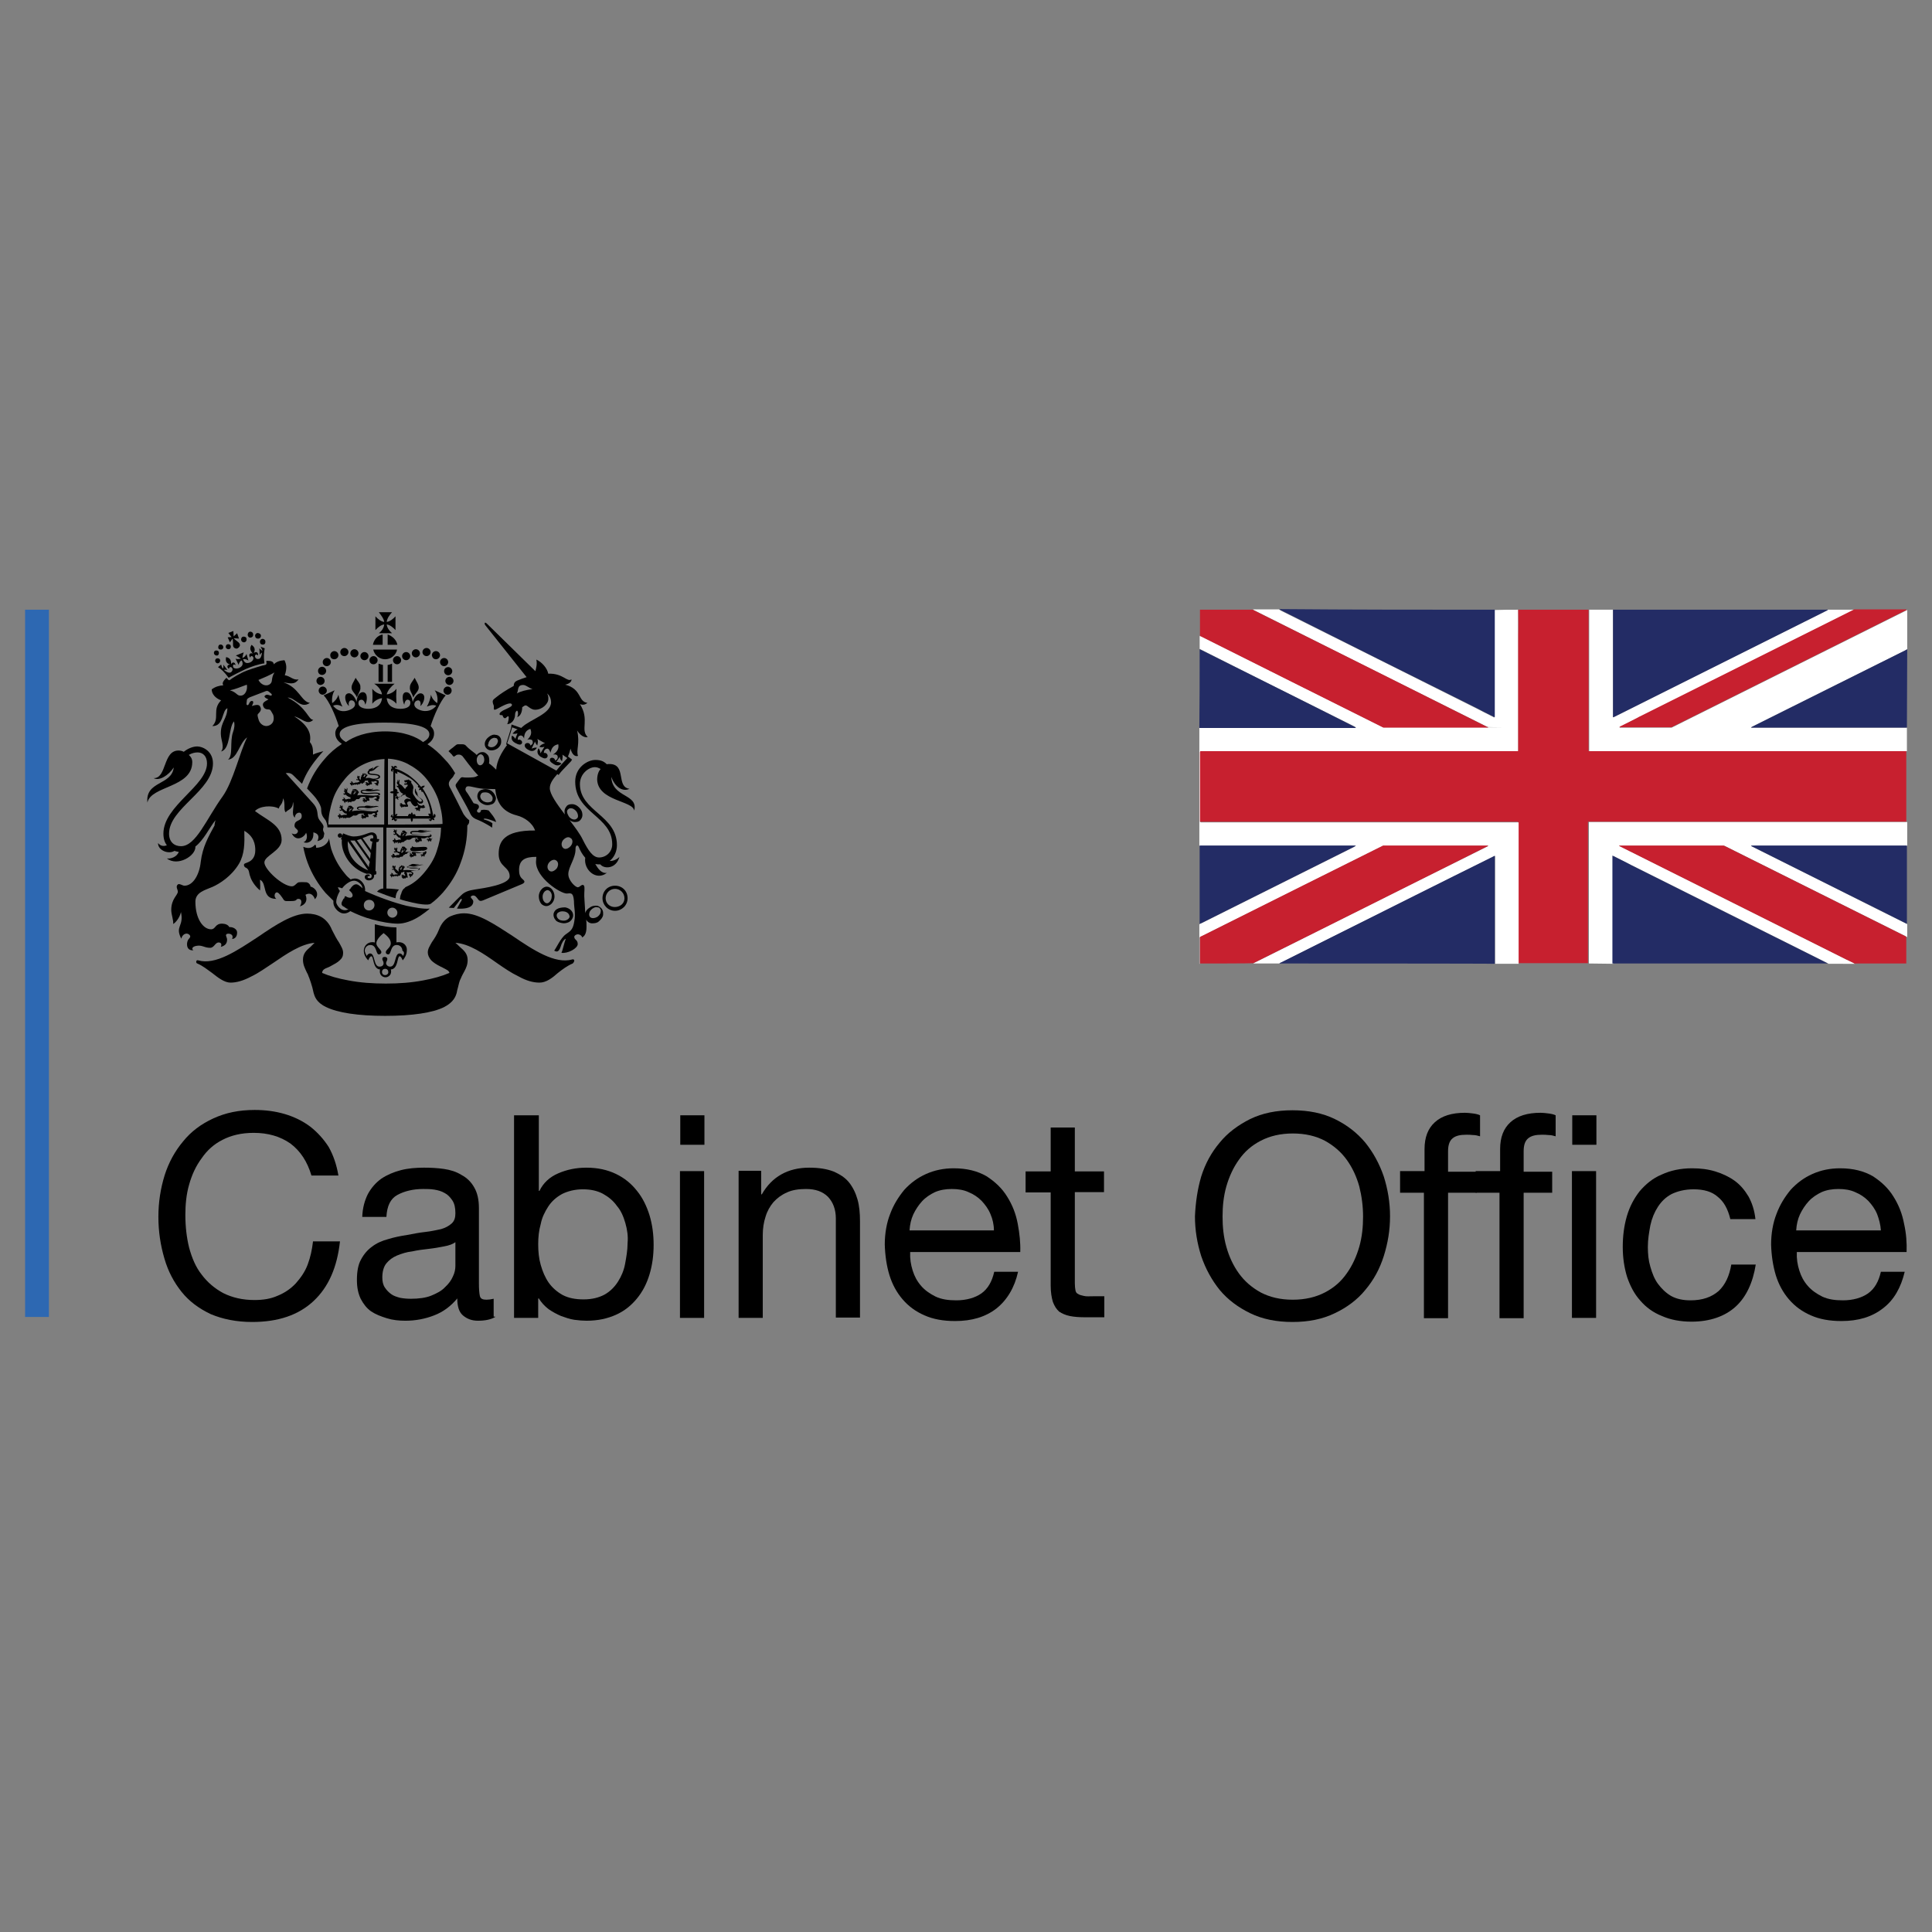 <svg xmlns="http://www.w3.org/2000/svg" xmlns:xlink="http://www.w3.org/1999/xlink" id="Layer_1" viewBox="0 0 616 616" style="enable-background:new 0 0 616 616;"><rect x="0" y="0" width="616" height="616" fill="#808080" stroke="none"/><style>.st0{fill:#2D68B2;} .st1{fill:#C7202F;} .st2{fill:#FFFFFF;} .st3{fill:#232C65;}</style><g><rect x="8" y="194.4" class="st0" width="7.6" height="225.5"/><g><path d="M92.6 364.6c-3.3-2.3-7.2-3.4-11.7-3.4-3.9.0-7.2.8-9.9 2.2-2.8 1.4-5 3.4-6.7 5.9-1.8 2.4-3.1 5.2-4 8.4-.9 3.1-1.2 6.4-1.2 9.7.0 3.6.4 7.2 1.2 10.4.9 3.3 2.1 6.2 4 8.6 1.8 2.4 4.1 4.4 6.9 5.9 2.8 1.4 6.1 2.2 9.9 2.2 2.9.0 5.3-.4 7.5-1.4 2.2-.9 4.1-2.2 5.7-3.9 1.5-1.7 2.9-3.6 3.8-6s1.4-4.8 1.7-7.4h8.6c-.9 8.2-3.6 14.5-8.4 19-4.8 4.5-11.3 6.7-19.6 6.7-5 0-9.4-.9-13.2-2.5-3.8-1.8-6.9-4.1-9.3-7.1s-4.3-6.5-5.5-10.7c-1.2-4.1-1.9-8.5-1.9-13.2s.7-9.1 2-13.3c1.3-4.1 3.3-7.7 5.9-10.8 2.5-3.1 5.7-5.5 9.6-7.3 3.9-1.8 8.2-2.7 13.2-2.7 3.4.0 6.5.4 9.6 1.3 3 .9 5.7 2.2 8.1 4 2.3 1.8 4.3 4 5.9 6.5 1.5 2.7 2.5 5.6 3.1 9.1h-8.6C98 370.4 95.8 367 92.6 364.6z"/><path d="M157.9 419.9c-1.3.8-3.2 1.2-5.5 1.2-2 0-3.5-.6-4.8-1.7s-1.8-3-1.8-5.4c-2.1 2.5-4.5 4.3-7.4 5.4-2.8 1.1-5.9 1.7-9.1 1.7-2.1.0-4.1-.2-6-.8s-3.5-1.2-5-2.2c-1.4-1-2.4-2.3-3.3-4-.8-1.7-1.2-3.6-1.2-6 0-2.7.4-4.9 1.3-6.5.9-1.7 2.1-3.1 3.5-4.1 1.4-1.1 3.2-1.9 5.1-2.4 1.9-.6 3.9-1 5.9-1.3 2.1-.4 4.1-.8 6-1s3.5-.6 5-.9c1.4-.4 2.5-1 3.4-1.8s1.2-1.9 1.2-3.3c0-1.7-.3-3.1-1-4.1s-1.4-1.8-2.4-2.3c-1-.6-2.1-.9-3.3-1.1s-2.4-.2-3.6-.2c-3.2.0-6 .7-8.2 1.9s-3.3 3.5-3.5 7h-7.7c.1-2.9.8-5.3 1.8-7.3 1.1-2 2.5-3.6 4.3-4.9 1.8-1.2 3.9-2.1 6.2-2.7 2.3-.6 4.8-.8 7.4-.8 2.1.0 4.2.1 6.3.4 2.1.3 4 .9 5.6 1.9 1.7.9 3.1 2.2 4.1 4 1 1.7 1.5 3.9 1.5 6.6v24c0 1.8.1 3.1.3 4 .2.9.9 1.2 2.1 1.2.7.0 1.4-.1 2.3-.3v5.7H157.9V419.9zm-12.5-24c-1 .8-2.2 1.2-3.8 1.5-1.5.3-3.2.6-5 .8s-3.4.4-5.2.8c-1.8.2-3.3.7-4.8 1.3-1.4.6-2.5 1.4-3.4 2.5s-1.3 2.7-1.3 4.5c0 1.2.2 2.3.8 3.2s1.2 1.5 2 2.1 1.8.9 2.9 1.2c1.1.2 2.2.3 3.4.3 2.5.0 4.8-.3 6.5-1s3.3-1.5 4.4-2.7c1.1-1 2-2.2 2.5-3.4.6-1.2.8-2.4.8-3.4v-7.8H145.4z"/><path d="M171.8 355.6v24.1h.2c1.2-2.5 3.2-4.4 6-5.6s5.7-1.8 9-1.8c3.6.0 6.7.7 9.4 2 2.7 1.3 4.9 3.1 6.7 5.4 1.8 2.2 3.1 4.9 4 7.8.9 3 1.3 6.1 1.3 9.4.0 3.3-.4 6.4-1.3 9.4s-2.2 5.5-4 7.7-4 4-6.7 5.2-5.7 1.9-9.4 1.9c-1.1.0-2.4-.1-3.9-.3-1.4-.2-2.8-.7-4.2-1.2-1.4-.6-2.7-1.3-4-2.2-1.2-.9-2.3-2.1-3.1-3.4h-.2v6.2h-7.7v-64.6H171.8zM199.4 390c-.6-2.1-1.4-4-2.7-5.5-1.2-1.7-2.7-2.9-4.5-3.9-1.9-1-4-1.4-6.4-1.4-2.5.0-4.8.6-6.6 1.5-1.8 1-3.3 2.3-4.4 4s-2 3.5-2.4 5.6c-.6 2.1-.8 4.2-.8 6.4.0 2.3.2 4.5.8 6.6.6 2.1 1.4 4 2.5 5.6 1.2 1.7 2.7 3 4.5 4 1.9 1 4.1 1.4 6.7 1.4 2.7.0 4.9-.6 6.6-1.5 1.8-1 3.2-2.4 4.3-4.1s1.9-3.6 2.3-5.7c.4-2.2.8-4.4.8-6.7C200.3 394.2 2e2 392.1 199.4 390z"/><path d="M216.9 365v-9.4h7.7v9.4H216.9zM224.5 373.4v46.8h-7.7v-46.8H224.5z"/><path d="M242.7 373.4v7.4h.2c3.2-5.6 8.3-8.5 15.1-8.5 3.1.0 5.6.4 7.7 1.2 2.1.9 3.8 2 5 3.5s2.1 3.3 2.7 5.4.8 4.4.8 7v30.7h-7.7v-31.6c0-2.9-.9-5.2-2.5-6.9-1.7-1.7-4-2.5-7-2.5-2.3.0-4.4.3-6.1 1.1-1.8.8-3.1 1.8-4.3 3.1-1.1 1.3-2 2.9-2.5 4.6-.6 1.8-.9 3.8-.9 5.9v26.4h-7.7v-46.9H242.7z"/><path d="M317.7 417.2c-3.5 2.7-7.8 4-13.2 4-3.8.0-7-.6-9.7-1.8-2.8-1.2-5.1-2.9-7-5.1s-3.3-4.8-4.2-7.7-1.4-6.3-1.5-9.8c0-3.5.6-6.9 1.7-9.7 1.1-3 2.7-5.5 4.5-7.7 2-2.2 4.3-3.9 7-5.1 2.7-1.2 5.6-1.8 8.8-1.8 4.2.0 7.6.9 10.4 2.5 2.8 1.8 5 3.9 6.6 6.5 1.7 2.7 2.8 5.5 3.4 8.7s.9 6.1.8 9h-35.1c-.1 2.1.2 4 .8 5.9s1.4 3.4 2.7 4.9c1.2 1.4 2.8 2.5 4.6 3.4 1.9.9 4.1 1.2 6.6 1.2 3.2.0 6-.8 8-2.2 2.1-1.5 3.4-3.8 4.1-6.9h7.6C323.5 410.5 321.1 414.5 317.7 417.2zM315.8 387.1c-.7-1.7-1.7-3-2.8-4.2-1.2-1.2-2.5-2.1-4.2-2.8-1.5-.7-3.3-1-5.3-1s-3.8.3-5.4 1c-1.5.7-3 1.7-4.1 2.9s-2.1 2.7-2.8 4.2-1.1 3.3-1.2 5.1h26.9C316.9 390.5 316.5 388.7 315.8 387.1z"/><path d="M352 373.4v6.7h-9.3v29.1c0 .9.1 1.7.2 2.2.1.6.4 1 .9 1.2.4.3 1 .4 1.8.6s1.8.1 3 .1h3.5v6.7h-5.9c-2 0-3.6-.1-5.1-.4-1.4-.3-2.5-.8-3.4-1.4-.9-.8-1.5-1.8-2-3.1-.4-1.3-.7-3.1-.7-5.2v-29.7h-8v-6.7h8v-14h7.7v14H352z"/><path d="M383 375.1c1.3-4.1 3.2-7.6 5.9-10.8 2.5-3.1 5.9-5.6 9.7-7.5 3.9-1.9 8.4-2.8 13.5-2.8s9.6.9 13.5 2.8c3.9 1.9 7.1 4.4 9.7 7.5 2.5 3.1 4.5 6.7 5.9 10.8 1.3 4.1 2 8.3 2 12.7s-.7 8.6-2 12.7c-1.3 4.1-3.2 7.6-5.9 10.8-2.5 3.1-5.9 5.6-9.7 7.4-3.9 1.9-8.4 2.8-13.5 2.8s-9.6-.9-13.5-2.8c-3.9-1.9-7.1-4.3-9.7-7.4-2.5-3.1-4.5-6.7-5.9-10.8-1.3-4.1-2-8.3-2-12.7C381.2 383.4 381.8 379.2 383 375.1zm8 22.4c.9 3.2 2.2 6 4 8.5s4.1 4.5 7 6.1c2.9 1.5 6.2 2.3 10.2 2.3 3.9.0 7.3-.8 10.2-2.3s5.2-3.5 7-6.1c1.8-2.5 3.1-5.4 4-8.5.9-3.2 1.2-6.4 1.2-9.6s-.4-6.4-1.2-9.6c-.9-3.2-2.2-6-4-8.5s-4.1-4.5-7-6.1c-2.9-1.5-6.2-2.3-10.2-2.3-3.9.0-7.3.8-10.2 2.3s-5.2 3.5-7 6.1c-1.8 2.5-3.1 5.4-4 8.5-.9 3.2-1.2 6.4-1.2 9.6S390.1 394.3 391 397.5z"/><path d="M446.4 380.1v-6.7h7.8v-7c0-3.8 1.1-6.6 3.3-8.6s5.4-3 9.6-3c.8.0 1.5.1 2.4.2.9.1 1.8.3 2.4.6v6.7c-.7-.2-1.4-.4-2.2-.4-.8-.1-1.5-.1-2.2-.1-1.9.0-3.3.3-4.3 1.1s-1.5 2.1-1.5 4.2v6.5h9.1v6.7h-9.1v40H454v-40h-7.6V380.1z"/><path d="M470.5 380.1v-6.7h7.8v-7c0-3.8 1.1-6.6 3.3-8.6s5.4-3 9.6-3c.8.0 1.5.1 2.4.2.9.1 1.8.3 2.4.6v6.7c-.7-.2-1.4-.4-2.2-.4-.8-.1-1.5-.1-2.2-.1-1.9.0-3.3.3-4.3 1.1s-1.5 2.1-1.5 4.2v6.5h9.1v6.7h-9.1v40h-7.7v-40h-7.6V380.1z"/><path d="M501.3 365v-9.4h7.7v9.4H501.3zM508.9 373.4v46.8h-7.7v-46.8H508.9z"/><path d="M547.7 381.6c-1.9-1.7-4.5-2.4-7.7-2.4-2.8.0-5.1.6-7 1.5-1.9 1-3.3 2.4-4.4 4.1-1.1 1.7-1.9 3.6-2.4 5.9-.4 2.2-.8 4.4-.8 6.9.0 2.2.2 4.3.8 6.3.6 2.1 1.3 3.9 2.4 5.4s2.5 2.9 4.2 3.9c1.8 1 3.9 1.4 6.2 1.4 3.8.0 6.7-1 9-3 2.1-2 3.4-4.8 4-8.4h7.8c-.9 5.7-3 10.3-6.4 13.4-3.4 3.1-8.2 4.8-14.1 4.8-3.5.0-6.7-.6-9.4-1.8-2.8-1.1-5.1-2.8-6.9-4.9-1.9-2.1-3.2-4.6-4.2-7.5-.9-2.9-1.4-6.1-1.4-9.6s.4-6.7 1.3-9.8 2.3-5.7 4.1-8c1.9-2.2 4.1-4.1 7-5.3 2.8-1.3 6-2 9.7-2 2.7.0 5.1.3 7.4 1s4.4 1.7 6.2 3c1.8 1.3 3.2 3 4.4 5 1.1 2 1.9 4.4 2.2 7.2h-8C550.9 385.4 549.6 383.1 547.7 381.6z"/><path d="M600.3 417.2c-3.5 2.7-7.8 4-13.2 4-3.8.0-7-.6-9.7-1.8-2.8-1.2-5.1-2.9-7-5.1-1.9-2.2-3.3-4.8-4.2-7.7-.9-3-1.4-6.3-1.5-9.8.0-3.5.6-6.9 1.7-9.7 1.1-3 2.7-5.5 4.5-7.7 2-2.2 4.3-3.9 7-5.1 2.7-1.2 5.6-1.8 8.8-1.8 4.2.0 7.6.9 10.4 2.5 2.8 1.8 5 3.9 6.6 6.5 1.7 2.7 2.8 5.5 3.4 8.7.7 3.1.9 6.1.8 9h-35c-.1 2.1.2 4 .8 5.9.6 1.9 1.4 3.4 2.7 4.9 1.2 1.4 2.8 2.5 4.6 3.4 1.9.9 4.1 1.2 6.6 1.2 3.2.0 6-.8 8-2.2 2.1-1.5 3.4-3.8 4.1-6.9h7.6C606.1 410.5 603.9 414.5 600.3 417.2zM598.5 387.1c-.7-1.7-1.7-3-2.8-4.2-1.2-1.2-2.5-2.1-4.2-2.8-1.5-.7-3.3-1-5.3-1s-3.8.3-5.4 1c-1.5.7-3 1.7-4.1 2.9s-2.1 2.7-2.8 4.2-1.1 3.3-1.2 5.1h27C599.6 390.5 599.1 388.7 598.5 387.1z"/></g><g id="g3093"><g id="g3551"><g id="g3111"><path id="path3113" d="M113.4 216.1c-.7 1.4-1.4 2.3-1.3 3.3.1 1.1 1.3 1.8 1.7 3 .4-1.3 1.3-2.3 1.1-3.3C115.1 218.1 113.7 216.8 113.4 216.1"/></g><g id="g3115"><path id="path3117" d="M132.2 216.1c.7 1.4 1.4 2.3 1.3 3.3-.1 1.1-1.3 1.8-1.7 3-.4-1.3-1.3-2.3-1.1-3.3C130.6 218.1 131.9 216.8 132.2 216.1"/></g><g id="g3119"><path id="path3121" d="M102.7 215.2c.7.0 1.3-.6 1.3-1.3.0-.7-.6-1.3-1.3-1.3s-1.3.6-1.3 1.3C101.4 214.7 102 215.2 102.7 215.2"/></g><g id="g3123"><path id="path3125" d="M103.5 217.1c0-.7-.6-1.3-1.3-1.3s-1.3.6-1.3 1.3c0 .7.6 1.3 1.3 1.3C103 218.3 103.5 217.8 103.5 217.1"/></g><g id="g3127"><path id="path3129" d="M104.2 220.2c0-.7-.6-1.3-1.3-1.3s-1.3.6-1.3 1.3.6 1.3 1.3 1.3C103.6 221.4 104.2 220.9 104.2 220.2"/></g><g id="g3131"><path id="path3133" d="M109.8 209.2c.7.0 1.3-.6 1.3-1.3s-.6-1.3-1.3-1.3-1.3.6-1.3 1.3S109 209.2 109.8 209.2"/></g><g id="g3135"><path id="path3137" d="M106.6 210.2c.7.0 1.3-.6 1.3-1.3.0-.7-.6-1.3-1.3-1.3s-1.3.6-1.3 1.3C105.3 209.7 105.8 210.2 106.6 210.2"/></g><g id="g3139"><path id="path3141" d="M104.2 212.4c.7.0 1.3-.6 1.3-1.3s-.6-1.3-1.3-1.3-1.3.6-1.3 1.3S103.4 212.4 104.2 212.4"/></g><g id="g3143"><path id="path3145" d="M113 209.6c.7.0 1.3-.6 1.3-1.3s-.6-1.3-1.3-1.3-1.3.6-1.3 1.3S112.3 209.6 113 209.6"/></g><g id="g3147"><path id="path3149" d="M116.2 210.5c.7.0 1.3-.6 1.3-1.3s-.6-1.3-1.3-1.3-1.3.6-1.3 1.3S115.5 210.5 116.2 210.5"/></g><g id="g3151"><path id="path3153" d="M119.1 211.8c.7.0 1.3-.6 1.3-1.3.0-.7-.6-1.3-1.3-1.3s-1.3.6-1.3 1.3C117.8 211.2 118.3 211.8 119.1 211.8"/></g><g id="g3155"><path id="path3157" d="M141.6 214c0 .7.6 1.3 1.3 1.3s1.3-.6 1.3-1.3-.6-1.3-1.3-1.3S141.6 213.2 141.6 214"/></g><g id="g3159"><path id="path3161" d="M143.3 215.8c-.7.0-1.3.6-1.3 1.3.0.7.6 1.3 1.3 1.3.7.0 1.3-.6 1.3-1.3C144.6 216.4 144 215.8 143.3 215.8"/></g><g id="g3163"><path id="path3165" d="M142.7 218.9c-.7.0-1.3.6-1.3 1.3s.6 1.3 1.3 1.3c.7.0 1.3-.6 1.3-1.3C144 219.4 143.4 218.9 142.7 218.9"/></g><g id="g3167"><path id="path3169" d="M136 209.2c.7.0 1.3-.6 1.3-1.3s-.6-1.3-1.3-1.3-1.3.6-1.3 1.3S135.3 209.2 136 209.2"/></g><g id="g3171"><path id="path3173" d="M139 210.2c.7.0 1.3-.6 1.3-1.3.0-.7-.6-1.3-1.3-1.3-.7.0-1.3.6-1.3 1.3C137.8 209.7 138.3 210.2 139 210.2"/></g><g id="g3175"><path id="path3177" d="M141.6 212.4c.7.0 1.3-.6 1.3-1.3s-.6-1.3-1.3-1.3c-.7.0-1.3.6-1.3 1.3C140.3 211.8 140.9 212.4 141.6 212.4"/></g><g id="g3179"><path id="path3181" d="M132.6 209.6c.7.0 1.3-.6 1.3-1.3s-.6-1.3-1.3-1.3c-.7.0-1.3.6-1.3 1.3C131.3 209 131.9 209.6 132.6 209.6"/></g><g id="g3183"><path id="path3185" d="M129.5 210.5c.7.0 1.3-.6 1.3-1.3s-.6-1.3-1.3-1.3c-.7.0-1.3.6-1.3 1.3S128.8 210.5 129.5 210.5"/></g><g id="g3187"><path id="path3189" d="M125.3 210.5c0 .7.6 1.3 1.3 1.3s1.3-.6 1.3-1.3-.6-1.3-1.3-1.3S125.3 209.8 125.3 210.5"/></g><g id="g3191"><path id="path3193" d="M120.7 217.4h1.4V212c-.6-.1-1-.3-1.4-.4V217.4z"/></g><g id="g3195"><path id="path3197" d="M125 211.6c-.4.1-.8.4-1.4.4v5.4h1.4V211.6z"/></g><g id="g3199"><path id="path3201" d="M122 205.6v-3.3c-1.6.3-2.8 1.6-3.1 3.3H122z"/></g><g id="g3203"><path id="path3205" d="M123.6 205.6h3.1c-.3-1.6-1.6-2.8-3.1-3.3V205.6z"/></g><g id="g3207"><path id="path3209" d="M119 207.1c.4 1.8 2 3.1 3.8 3.1s3.5-1.3 3.8-3.1H119z"/></g><g id="g3211"><path id="path3213" d="M125 201.9c-.8-.7-1.6-1.7-1.7-2.8 1 .1 2.1 1 2.8 1.8v-4.4c-.7.8-1.8 1.7-2.8 1.8.1-1 .7-2 1.7-3.1h-4.2c.8 1.1 1.6 2.1 1.7 3.1-1-.1-2.1-1-2.8-1.8v4.4c.7-.8 1.8-1.7 2.8-1.8-.1 1.1-.8 2.1-1.7 2.8H125z"/></g><g id="g3215"><path id="path3217" d="M129.6 288.8c-4-1-8.8-2.7-13.2-4.7.1-.8-.1-1.8-.8-2.7s-1.6-1.3-2.5-1.3c-.4.0-.8.1-1.3.3-.7-.6-1.3-1.1-1.8-1.8-1.7-2-3-4.2-4-6.8-.6-1.4-.8-3-1.1-4.5-.1 1.3-1.7 3-4.1 3 0-.3.0-.8-.3-1-.7.7-1.7 1.6-3.8.7.3 1.7.8 3.5 1.4 5.1 1.3 3.5 3.3 6.8 5.7 9.6l2.5 2.5v.6c0 1 .8 2.4 2.1 3.1 1 .6 2.3.4 3.3-.4 2 1 4.4 2 7.1 2.7 3 .8 5.8 1.3 8.1 1.3 2 0 4.5-.8 7.1-2.5 1-.7 2-1.4 2.7-2l.3-.3C135 289.9 132.1 289.3 129.6 288.8M115 282.7l-.4-.3c-.7-.6-1.4-.6-2.1.0-.3.3-.6.6-.8 1l-.4.4.3.3c.8.7 1 1.4.7 1.8-.1.1-.3.3-.4.3-.4.1-1 0-1.6-.4l-.3-.1-.1.3c0 .1-.1.1-.1.3s-.1.1-.3.3c-.3.6-.6 1.1-.6 1.4v.3c.1.4.4.7.8.8l.1.1c.4.3.8.6 1.3.7-.7.4-1.4.4-2.1.1-1.1-.6-1.8-1.8-1.8-2.4.0-1 .4-2.1 1.1-3.4l.1-.1-.1-.1c-.3-.4-.4-.7-.6-1.1.4.0.8.1 1.3.3h.1l.1-.1c.4-.6 2.1-2.3 3.7-2.3.7.0 1.4.4 2 1 .4.4.7 1 .7 1.6C115.6 283.1 115.3 283 115 282.7M117.7 290.3c-1 0-1.7-.7-1.7-1.7s.7-1.7 1.7-1.7 1.7.7 1.7 1.7S118.5 290.3 117.7 290.3M125.1 292.6c-.8.0-1.6-.7-1.6-1.6s.7-1.6 1.6-1.6c.8.0 1.6.7 1.6 1.6S125.9 292.6 125.1 292.6"/></g><g id="g3219"><path id="path3221" d="M127.2 300.4c-.3.0-.6.0-.8.1v-4.8c-2.1.0-4.5-.4-6.9-1v5.8c-.3-.1-.6-.1-.8-.1-1.7.0-2.7 1.4-2.7 2.7s.7 2.4 1.4 3.1c.3-.7.6-1.3 1-1.3.8.0.4 4.1 2.8 4.2-.1.1-.1.4-.1.7.0 1 .8 1.8 1.8 1.8s1.8-.8 1.8-1.8c0-.3.0-.4-.1-.7 2.4-.1 2-4.2 2.8-4.2.4.0.7.6 1 1.3.6-.7 1.3-1.8 1.3-3.1C129.9 301.8 128.9 300.4 127.2 300.4M122.8 310.9c-.6.0-1-.4-1-1s.4-1 1-1 1 .4 1 1C123.9 310.3 123.5 310.9 122.8 310.9M128.5 304.8c-.3-.6-.7-.8-1.1-.8-1.7.0-1 4.2-3 4.2-.8.0-1.3-.6-1.3-1.1s.4-.8.4-1.3-.4-.7-.8-.7-.8.1-.8.7c0 .4.4.7.4 1.3s-.4 1.1-1.3 1.1c-2 0-1.3-4.2-3-4.2-.4.0-.8.3-1.1.8-.3-.6-.6-1.3-.6-1.7.0-.8.6-1.8 1.8-1.8 2.1.0 1.7 3 2.7 3 .4.0.8-.3.8-.7.0-.8-1.6-1.7-1.6-2.8s1.1-2.3 2.3-3.3c1.3 1 2.3 2 2.3 3.3s-1.6 2-1.6 2.8c0 .4.3.7.8.7 1 0 .6-3 2.7-3 1.3.0 1.8 1.1 1.8 1.8C129 303.5 128.9 304.2 128.5 304.8"/></g><g id="g3223"><path id="path3225" d="M183.1 306.2c-.1-.3-.4-.4-.6-.3-5.5 1.6-12.5-3-19.1-7.5-5.7-3.7-10.9-7.2-15.4-7.2-1.7.0-3.1.4-4.5 1-1.6.8-2.8 2.3-3.5 4.1s-1.6 3.1-2.3 4.1c-.7 1.3-1.3 2.1-1.3 3.3.0.8.4 1.7 1.1 2.5.7.7 1.6 1.3 3 2 .3.1.6.3.8.4 1.1.6 1.8.8 2 1.6-2.3 1-5.1 1.8-8.4 2.4-3.7.7-7.6 1-11.9 1s-8.2-.3-11.9-1c-3.3-.6-6.1-1.4-8.4-2.4.1-1 .7-1.3 2-1.8.3-.1.6-.3.8-.4 1.1-.6 2.1-1.1 2.8-1.8.8-.7 1.1-1.4 1.1-2.4.0-1.1-.6-2-1.3-3.3-.7-1-1.4-2.3-2.3-4.1-.7-1.8-2-3.3-3.5-4.1-1.3-.7-2.8-1-4.4-1-4.5.0-9.9 3.5-15.6 7.4-6.7 4.4-13.6 9.1-19.1 7.5-.3-.1-.6.0-.6.3-.1.3.0.6.3.7 1.7.7 3.3 2 4.7 3 2 1.6 4 3.1 5.9 3.1s4.1-.6 6.7-2c2.3-1.1 4.5-2.7 6.8-4.2 4.4-3 8.9-6.1 13.3-6.5l-1.3 1.3c-1.3 1.1-2.4 2.1-2.4 4.1.0 1.6.6 2.7 1.3 4.2.3.4.4 1 .7 1.6.4 1.1.7 2 1 3.1.1.6.3 1.1.4 1.7.3 1 .8 3 4 4.5 3.7 1.8 10.1 2.8 18.8 2.8s15.2-1 18.8-2.8c3.1-1.6 3.7-3.5 4-4.5.1-.7.3-1.3.4-1.7.3-1.1.4-2 1-3.1.3-.8.7-1.4 1-2 .7-1.3 1.1-2.3 1.1-3.7.0-2-1.1-3-2.5-4.2-.4-.4-.8-.8-1.4-1.3 4.4.3 8.9 3.4 13.3 6.5 2.3 1.6 4.5 3.1 6.8 4.2 2.5 1.4 4.7 2 6.7 2 2.1.0 4-1.4 5.9-3.1 1.4-1.1 3-2.3 4.7-3C183 306.8 183.1 306.5 183.1 306.2"/></g><g id="g3227"><path id="path3229" d="M149.6 261.5c-.6-.4-1.6-1.4-2.1-2.5-.7-1.4-3.4-6.8-3.8-7.5-.4-.6-.6-1.1-.6-1.6.0-.6.3-1 .6-1.4.3-.3.8-.8 1-1.3.1-.3.3-.4.4-.7-1-1.7-2-3.1-3.4-4.5-1.6-1.8-3.4-3.4-5.4-4.7 1-.7 2.1-1.7 2.1-3.4.0-1-.4-1.7-1.1-2.4 1.1-3.5 3.1-7.9 4.8-9.8l-3.5-1.6c1 1.4 1 3.1.8 4.1-1-.7-1.7-1.6-2-2.7-.1 1.1-.7 2.8-1.3 3.8 1-.4 1.8-.7 3-.3-.6.8-2.1 2.1-4.5 1.6-1.3-.3-2.5-1-2.5-2 0-.6.4-1.3 1.3-1.3.8.1.8 1.3.6 1.8 1-.6 2.1-3.5.4-4-1.3-.3-2.4 1.4-2.8 2.7-.3-1.6-.8-3.1-2.1-3.1-1.7.1-1.1 3.1-.6 4 .1-1.1.7-1.7 1.1-1.6.4.0 1 .3.8 1.3-.1 1-1.4 1.6-3.1 1.6-1.6.0-4.1-.4-4.4-3.4 1 .1 2.5 1 3.1 1.8-.1-1.7-.1-3 0-4.8-.8 1.1-2.1 1.7-3.1 1.8.3-1.3 1.4-2.5 2.5-3.4h-6.5c1.3.8 2.3 2.1 2.5 3.4-1-.1-2.3-.7-3.1-1.8.1 1.8.1 3.1.0 4.8.7-1 2.1-1.7 3.1-1.8-.3 3-3 3.4-4.4 3.4-1.6.0-3-.6-3.1-1.6s.4-1.3 1-1.3c.4.0 1.1.6 1.1 1.6.6-.7 1.1-3.8-.6-4-1.3-.1-2 1.4-2.1 3.1-.4-1.3-1.6-3.1-2.8-2.7-1.6.4-.6 3.4.4 4-.3-.6-.1-1.7.6-1.8.8-.1 1.3.6 1.3 1.3.0 1-1.3 1.7-2.5 2-2.4.6-3.8-.7-4.5-1.6 1.1-.4 1.8-.3 3 .3-.6-1-1.1-2.8-1.3-3.8-.3 1.1-1.1 2.1-2 2.7-.1-1-.1-2.7.8-4.1l-3.5 1.6c1.7 1.8 3.7 6.2 4.8 9.8-.7.6-1.1 1.4-1.1 2.3.0 1.7 1.1 2.7 2.1 3.4-2 1.3-3.8 2.8-5.4 4.7-2.4 2.7-4.4 5.9-5.7 9.5.6.6 2.7 2.8 3.1 3.5.8 1.1 1.4 2.3 1.4 3.1.0 1.6.4 2.3 1.3 3.4.3.3.7 1.6.7 2.4h17.8v19.5c-.7.0-1.4.3-2 1 2.1.8 4 1.6 5.9 2.1.1-1.3.4-2 1.1-2.8.0.0-2.5-.3-4-.3v-19.4h17.4c0 2.7-.6 5.2-1.4 7.6-.8 2.5-2.3 4.8-4 6.8s-3.5 3.5-5.8 4.5c-.3.1-.3.4-.7.6-.3.3-.6.8-.8 1.6-.3.6-.3 1-.4 1.7.8.3 1.3.4 2 .6 6.1 1.6 7.6 1.1 7.9.8 1.4-1 2.7-2.3 3.8-3.5 2.4-2.8 4.4-5.9 5.7-9.6 1.4-3.7 2.1-7.6 2.1-11.8C149.6 262.5 149.6 262.4 149.6 261.5M122.5 262.9h-17.8c0-2.7.6-5.4 1.4-7.9.8-2.5 2.3-4.8 4-6.8s3.7-3.5 5.8-4.5 4.4-1.6 6.7-1.7C122.5 242 122.5 262.9 122.5 262.9zM122.8 233.2c-5.9.0-10.1 1.7-12.5 3.4-1.4-.8-2-1.6-2-2.5.0-3.4 9.5-3.7 14.3-3.7 4.8.0 14.3.3 14.3 3.7.0 1-.6 1.7-2 2.5C132.9 235 128.8 233.2 122.8 233.2M123.7 262.9v-21c2.1.1 4.2.6 6.2 1.6 2.1 1.1 4.1 2.5 5.8 4.5 1.7 2 3 4.2 4 6.8.8 2.5 1.4 5.2 1.4 7.9C140.9 262.9 123.7 262.9 123.7 262.9z"/></g><g id="g3231"><path id="path3233" d="M138.2 259.5c.3.1.1.7-.1.6-.4-3.1-1.6-6.2-3.4-8.8.3-.1.7-.4.7-.8-.6.0-.8.1-1.1.4l-.4-.4c-1.1-1.4-2.4-2.5-3.8-3.5-1.3-.8-2.7-1.6-4.2-2 0-.3.4-.4.7-.1.0-.6-.4-.8-.7-.7-.1.0-.3.1-.3.4-.1-.1-.4-.4-.8-.4.0.4.1.6.3.8-.3.0-.4.1-.4.3-.1.3.0.7.6.8-.3-.3-.1-.7.1-.6v6.8c-.3-.1-.7.0-1.1.3.4.4.8.4 1.1.3v7.4c-.4.0-.4-.4-.1-.6-.6.0-.8.6-.7.7s.3.3.6.3c-.1.1-.3.4-.3.8.3.0.6-.1.7-.3.0.3.1.4.3.6.3.1.7-.1.7-.7-.1.3-.7.1-.7-.1h5.1c-.1.3.0.7.3 1.1.3-.4.4-.8.3-1.1h5.7c0 .4-.4.4-.6.1.0.6.6.7.7.7.1-.1.3-.3.3-.6.1.1.4.3.8.3.0-.3-.1-.6-.3-.7.3.0.4-.1.6-.3C139 259.9 138.8 259.5 138.2 259.5M133.4 250.5c-.1.1-.3.3-.1.4.0.1.1.3.6.3-.1.1-.3.4-.4.7.3.0.6.0.8-.1.0.3.0.4.1.6.1.1.3.1.4.0 1.3 2.1 2.3 4.5 2.5 7.1-.1-.1-.4-.1-.7-.1.0.4.1.6.3.8h-4.4c0-.3-.1-.6-.3-.6s-.4.0-.6.1c0-.3-.1-.6-.3-.7-.3.3-.3.6-.3.7-.1-.3-.4-.3-.6-.1-.1.0-.3.3-.3.6h-3.7c.1-.1.3-.4.3-.7-.3.0-.6.1-.7.3v-5.9c.3.0.6-.1.6-.3.0-.1.0-.4-.1-.6.3.0.6-.1.7-.3-.3-.3-.6-.3-.7-.3.3-.1.3-.4.1-.6.0-.1-.3-.3-.6-.3v-5.1c.1.1.4.3.7.3.0-.3.0-.6-.1-.7 1.1.4 2.3 1 3.4 1.7C131.1 248.2 132.2 249.2 133.4 250.5"/></g><g id="g3235"><path id="path3237" d="M135.2 257.6c.3-.1.4-.3.4-.4-.3.1-.4.0-.4.0.1-.1.4.0.1-.3-.1-.3-.3-.3-.6-.1-.1.3-1.6.0-1.6-1.1l.4.4s.1.0.1.1h.7c.3.0.6-.3.6-.6.0-.6-.4-.8-1.1-1.3-.3-.1-.4-.4-.6-.6-.1-.4.0-.8-.6-1.6.0-.1.0-.4-.1-.7-.3.4-.4 1.4.3 2.1.6.7 1.8 1.3 1.7 1.8.0.1-.1.3-.3.3H134c-.1.0-.2.0-.3-.1-.1-.1-.3-.1-.4-.3-.6-.4-1-1.1-1.3-1.6-.6-.7-.3-1.4-.3-2 .4-.6-.3-1.7-.6-2 0 0 .1-.3.0-.6h-.3c-.1-.1-.1-.3-.3-.3-.3.0-.3-.1-.3-.3-.1.1-.1.3-.3.3h-.4c-.1.1-.2.1-.4.1-.3.0-.3.1-.1.3.0.1.0.3.1.3l.1.3.1-.3c.1-.1.4-.1.4.1.0.1.0.2-.1.3h-.6c-.1.0-.1.1-.1.3.0.1.1.1.4.1s.7-.1.7.1c0 .6-.7.6-.8 1.3l-.4-.4c-.1-.1-.3-.4-.6-.7-.1-.1-.3-.3-.6-.4s-.3-.3-.3-.6c0-.3.1-.4.1-.6v-.1c0-.1-.3-.3-.3-.1.0.0.1.1.1.3l-.1.1v.1.1c0-.1-.1-.4-.3-.4H127c0-.1-.1-.3-.4-.1h.1v.1c0 .1.1.3.3.3-.3-.1-.4.0-.4.1v.1c-.1.0-.1.3.0.3V250l.1.1h.3c-.1.1-.1.3.0.4-.1.1-.4.1-.4-.1-.3.4.1.7.4.6v.4s0-.1.1-.1c0 .1.0.2.1.3v-.1c0 .1.1.1.1.3.1.3.4 1 1.3 1.3-.4.3-.6.6-.8.8-.1.1-.6.4-.7.3-.1.0-.1-.1-.3-.3-.1.0-.1-.1-.3.0h-.1c-.1.0-.3.0-.4.1h.3v.1c0 .1.1.1.4.1s-.1.1-.1.0c-.1.0-.3-.1-.4.0l-.1.1c-.1.0-.3.3-.1.4.0.0.0-.1.1-.3.0.0.0.1.1.1.1.1.3.3.4-.1.0.1-.1.4.0.4h.1c0 .1.3.3.4.1-.1.0-.1-.1-.3-.3h.1c.1-.1.0-.3.0-.4.0.1.1.3.4.1.1.0.1-.1.1-.3.3-.1.4-.1.7-.1.0-.1.1-.3.4-.4s.4.0.4.1c0-.1.1-.3.3-.4.0 1.1 1.4 1 1.8 1.7-.4-.1-1-.3-1.1-.3-.4.0-1 .4-1 .8.0.3.3 1 .6 1.1-.4.1-.6.0-1 0-.3.0-.4-.6-.7-.4.0.0-.1.0-.1.1-.1.0-.4.1-.3.3.0.0.1-.1.3-.1v.1s0 .1.1.1h.1c0 .1-.4-.1-.4.3.0.0.0.1.1.1.0.1.1.3.3.1l-.1-.1h.1v.3c0 .1.1.3.4.1.0.0-.1.0-.1-.1h.1v-.1h.1c0 .1.1.1.3.1s.1-.1.1-.1.1.0.1.1c0-.1.0-.3.4.0l.3-.1s.3.1.4.0.1-.2.1-.4c-.1-.3-.3-.3-.3-.6-.1-.6.7-.8 1.1-.7.1.3.6 1.3 1.4 1.6.6.1.7-.4.8-.3l.1.1v.6c0 .1-.3.0-.6.0-.1.0-.1.0-.1.1-.1.0-.3.1-.3.3.0.0.1-.1.3-.1v.1c0 .1.3.3.4.1.0.0.1.0.0.0-.1.1-.3.3-.1.4h.1c0 .1.1.3.1.3v-.3h.1c.1.0.1-.3.3-.3.0.1-.1.3.0.4h.1c0 .1.1.1.4.1.0.0-.1.0-.1-.1l.1-.1c.1-.3-.1-.3-.1-.4s.3.0.3-.4C134.9 257.7 135 257.7 135.2 257.6 135.5 257.7 135.2 257.6 135.2 257.6z"/></g><g id="g3239"><path id="path3241" d="M120.5 267.5h-.3v-.3c0-1-.6-1.8-1.7-1.8-1 0-3 1.3-5.7 1.3-1.1.0-2.5-.6-3.4-1l-.3.8v-.1c0-.4-.3-.7-.7-.7s-.7.3-.7.7.3.7.7.7c.1.0.4-.1.6-.3l-.3.8c.1.0.3.1.3.1-.4 4.1 2.7 9.3 7.9 10.9.8-.1 1.6-.1 1.6.7.0.6-.3.7-.7.7-.3.0-.6-.1-.6-.4.0-.4.6-.1.7-.4s-.1-.4-.6-.4-1 .3-1 .8c0 .7.6 1.1 1.3 1.1.6.0 1.8-.3 1.7-1.8.3.0.6.0.7-.3v-.8h-.3l.3-9.3h.1c.3.0.7-.1.7-.6C121.1 267.6 120.8 267.5 120.5 267.5M110.9 268.2l6.5 9.3C113.9 276.1 110.5 273 110.9 268.2M117.6 276.5l-5.9-8.5h1.4l4.8 6.8C117.7 275.5 117.6 276.1 117.6 276.5M118 273.8l-4.2-5.9c.4-.1.8-.3 1.3-.4l3.1 4.5C118.1 272.6 118.1 273.3 118 273.8m1-6.5h-.3c-.3.0-.6.1-.7.4.0.4.3.6.6.6h.1v.3c-.1.6-.3 1.4-.4 2.4l-2.7-3.8c1.3-.4 2.3-1 2.8-1S119.1 266.5 119 267.3"/></g><g id="g3243"><path id="path3245" d="M119.4 248.5c1.3.0 1.8-.4 1.8-.8.0-1.4-3.5-.6-3.5-1.4.0-.1.1-.3.3-.4 1.7-.1 1.8-1.4 3-1.6-1.6-.3-1.7 1-2.4 1 .3-.1.4-.6.4-.7-.3.4-1 .4-1.4.8.0.1-.1.1.0.3-.3.1-.4.3-.4.6.0 1.3 3.5.4 3.5 1.4.0.3-.6.6-1.6.6-.7.0-1.3-.6-2.5-.1.0-.3.4-.7.3-.8.1.0.3-.1.3-.3-.1-.1-.2-.1-.3-.1v-.1s0-.1-.1-.1c0 0-.1-.1-.3-.1-.1-.1-.3-.1-.3-.1H116c-.1.0-.1.0-.1.1s-.1-.1-.3-.1c0 .1-.1.1.0.4-.1.0-.3.3-.4.3.0.1.1.1.1.1-.1.1-.1.4-.3.4.0.0.0.1.1.1-.1.3-.1.6-.1.8l-.3-.3c-.1-.1-.1-.3-.1-.4s.1-.3.1-.4v-.1c0-.1-.1-.1-.3-.1l.1.1-.1.1s-.1.1.0.1v.1c0-.1.0-.3-.1-.3h-.1c0-.1-.1-.3-.3-.1h.1v.1c0 .1.1.1.3.1-.3-.1-.4.0-.4.1v.1c-.1.0-.1.1.0.3.0.0.0-.1.1-.1h.1c-.1.1-.1.3.0.3.0.3-.4.3-.4.0-.3.3.1.6.4.4s0 .1.1.1h.1s0 .1.1.1v-.1s.1.3.3.4c-.3.1-.7.3-.8.3h-.6c-.1.1-.7.3-.8.1.0.0.0-.1-.1-.3l-.1-.1h-.1c-.1-.1-.3-.1-.3.0.0.0.1.0.1.1v.1s0 .1.3.3h-.1c-.1-.1-.1-.3-.3-.1h-.1c-.1.0-.3.1-.3.3.0.0.0-.1.1-.1v.1c0 .1.1.3.4.0-.1.1-.3.3-.1.4h.1c0 .1.1.3.3.3.0.0-.1-.1-.1-.3h.1c.1.0.1-.3.1-.3.0.1.0.3.3.3.1.0.3-.1.3-.3l.1.1s.1.0.1-.1v.3s.3-.1.3-.3v.1h.4v.1-.1s0 .1.1.3c0-.4.3-.3.6-.4s0 .1-.1.1c.1.0.4-.1.4-.3l.1-.1c.1.0.3.0.3-.1v.3c.3.0.6-.3.7-.4.7-.1-.4-.6 1-.6.1.0.3.0.4-.1-.1.1-.1.6.1.7.1.0.3.1.3.1-.1.0-.3.0-.3.1-.3.1-.3-.4-.7-.3h-.1c-.1.0-.3.1-.3.3.0.0.1-.1.3-.1s0 .1.1.1h.1c0 .1-.4.0-.3.3v.1c0 .1.1.3.3.1.0.0-.1.0-.1-.1h.1v.3c0 .1.1.3.4.1.0.0-.1.0-.1-.1h.1v-.1h.1c0 .1.1.1.3.1.3-.1.0-.3.3-.3h.6c0-.1.0-.4-.1-.6-.1.0.0-.1-.1-.4.1.1.4.1.7.1.4.0.0-.1.3-.1.3-.1.6-.1.6.0.0.0.1.0.1.1v.4c0 .1-.3.0-.4.0h-.1c-.1.0-.3.1-.3.3.0.0.1-.1.3-.1.0.1.1.3.3.1-.1.1-.3.3-.1.3h.1c0 .1.0.3.1.3v-.1h.1c.1.0.0-.1.1-.3v.3h.1c0 .1.1.1.3.1.0.0-.1.0-.1-.1l.1-.1c0-.3-.1-.3-.1-.4s.3.0.3-.3c0 0 0-.1-.1-.1s.1.0.1-.1c-.1.0-.1-.1-.1-.3s.1-.1.1-.3c0 .1-.3.1-.3.0.0.0.0-.1-.1-.1C120.1 248.8 120 248.5 119.4 248.5 119.3 248.5 119.3 248.5 119.4 248.5M115.5 247.1M116.5 246.8s.3.1.4.1c-.1.0-.1.1-.3.1C116.5 247.1 116.5 247 116.5 246.8M116.2 246.7c0 .1-.1.1-.3.1-.1-.1.0-.1-.1-.3C115.9 246.6 116.2 246.7 116.2 246.7M115.8 247.6S115.9 247.4 115.8 247.6l.3-.3c0-.1.0-.1-.1-.1.1.0.1.0.1-.1h-.1l.1-.1h.1l.3.1v.3s0-.1-.1-.1v.1h-.1v.3C116.2 247.7 116 247.7 115.8 247.6 115.8 247.8 115.8 247.7 115.8 247.6"/></g><g id="g3247"><path id="path3249" d="M121.2 253.3c0-.4-.4-.6-1.7-.6s-4.1.4-4.1-.3c0-.3.6-.3 1.1-.3.0.0.1.1.3.1 1.6.4 3.5-.4 4.5-.1-1.1-.8-2.1.0-3.3-.3.7.0 1-.1 1-.4-.6.4-1.6-.1-2.3.3.0.0-.1.0-.1.1-.8.0-1.6.0-1.6.6.0 1.3 3.4.6 4.4.6s1.3.1 1.3.3c0 .3-1 .4-1.6.4-.8.0-3.7-.4-5.2-.1.1-.3.4-.6.3-.8.1.0.3-.1.3-.3-.1-.1-.2-.1-.3-.1.0-.1.0-.2-.1-.3-.1-.1.0-.1-.1-.1.0.0-.1-.1-.4-.3-.1-.1-.3-.1-.4-.1h-.3c-.1.0-.1.0-.1.1-.1-.1-.2-.1-.3-.1.0.1-.1.3.0.4-.1.0-.3.4-.4.3.0.1.1.1.1.1-.1.3-.1.4-.3.4l.1.1v.4l-.3-.1h-.1.1-.1c-.1-.1-.3-.3-.6-.4s-.3-.3-.3-.6c0-.3.1-.4.1-.6v-.1c0-.1-.1-.3-.3-.3.0.0.1.1.1.3l-.1.1v.3.1c0-.1-.1-.4-.3-.4h-.1c0-.1-.1-.3-.4-.1h.1v.1c0 .1.1.3.3.3v.1c-.3-.1-.4.0-.4.1v.1c-.1.1-.1.3.0.3v-.1h.3c-.1.1-.1.4.0.4.0.3-.6.3-.4.0-.3.4.1.7.6.6s0 .1.1.1c0 0 0-.1.1-.1.0.1.0.2.1.3v-.1s.3.3.6.4.4.3.6.1c0 .3.1.6.1.6H111c-.3.1-.8.3-1 .1.0-.1.0-.2-.1-.3.0-.1-.1-.1-.1-.1h-.1c-.1-.1-.3-.1-.4.0.0.0.1.0.3.1v.1c0 .1.1.2.3.3h-.1c-.1-.1-.1-.3-.3-.1h-.1c-.1.0-.4.1-.3.4l.1-.1v.1c0 .1.1.3.6.1-.1.1-.3.3-.1.4h.1c0 .3.1.4.3.4.0.0-.1-.1-.1-.3h.1c.1-.1.1-.3.1-.4.0.1.0.3.3.3.1.0.3-.1.3-.3s.1.1.1.3c0 0 .1.0.1-.1.0.1.0.3-.1.4.1.0.3-.1.3-.4.0.0.0.1.1.1h.4v.1s0-.1.1-.1c0 0 0 .1.1.3.0-.6.3-.3.7-.6s0 .1-.1.1c.4.1 1-.4 1.1-.7h.4c1.1.1.3-1 2.1-.7.1.0.3-.1.4-.1-.1.3-.1.7.1.7.1.0.3.1.4.1-.1.0-.3.0-.3.1-.4.3-.4-.6-.7-.4.0.0-.1.0-.1.1-.1.0-.4.1-.3.3.0.0.1-.1.3-.1v.1s0 .1.1.1h.1c0 .1-.6-.1-.4.3v.1c0 .1.1.3.3.1l-.1-.1h.1v.3c0 .1.1.3.4.1.0.0-.1.0-.3-.1h.1v-.1h.3c0 .1.1.1.3.1.3-.1.0-.3.3-.4h.7c0-.1.0-.4-.1-.6-.1.0.0-.3-.1-.4.3.1.4.1.7.1.6.0.7-.1 1-.3.3-.1.6-.1.7.0.0.0.1.0.1.1v.4c0 .1-.3.0-.4.0-.1.0-.1.0-.1.1-.1.0-.3.1-.3.3.0.0.1-.1.3-.1.0.1.3.3.4.1-.1.1-.3.3-.1.3h.1c0 .1.1.3.1.3v-.3h.1c.1.0.0-.3.1-.3.0.1-.1.3.0.4h.1c0 .1.1.1.3.1.0.0-.1.0-.1-.1l.1-.1c.1-.3-.1-.3-.1-.4s.3.0.3-.3c0 0 0-.1-.1-.1.1.0.2.0.3-.1-.3.0-.1-.1-.1-.3.1.0.1-.1.1-.3-.1.1-.3.3-.3.0.0.0.0-.1-.3-.1-.4.0-.7.0-1.4-.1C119.9 253.8 121.2 253.7 121.2 253.3M111.4 254M113.4 252.1s.3.1.4.1c-.3.0-.1.1-.3.1C113.4 252.4 113.4 252.3 113.4 252.1M113.1 252c0 .1-.1.1-.3.1-.1-.1.0-.1-.1-.3C112.8 251.9 113.1 252 113.1 252M112.7 253C112.7 252.9 112.8 252.9 112.7 253c.2-.1.3-.2.3-.3.0-.1.0-.1-.1-.1.1.0.1.0.1-.1h-.1s0-.1.1-.1h.1l.4.1s.1.0.1.1v.1s0-.1-.1-.1v.1c-.1.0-.1-.1-.3.0v.3c0 .1-.1.3-.3.1C112.5 253.3 112.5 253.1 112.7 253M113.7 255.3s0-.2.0.0"/></g><g id="g3251"><path id="path3253" d="M120.6 258.7c0-.4-.4-.6-1.6-.6-1.1.0-4.8.4-4.8-.3.0-.4 1.3-.3 2.1-.3.0.0.1.1.3.1 1.6.4 3.1-.6 4.2-.3-.8-.8-2 .1-3.1-.1.7.0 1.4-.1 1.4-.3-.6.3-2-.3-2.7.1.0.0-.1.0-.1.1-1.1.0-2.5-.1-2.5.6.0 1.1 4.1.4 5.1.4s1.3.1 1.3.3c0 .3-1 .3-1.6.3-.8.0-4.8-.6-6.4.0.1-.3.4-.7.3-.8.1.0.3-.1.3-.3-.1-.1-.2-.1-.3-.1v-.1s0-.1-.1-.1l-.3-.3c-.1-.1-.3-.1-.3-.1h-.3c-.1.0-.1.0-.1.1s-.1-.1-.3-.1c0 .1-.1.3.0.4-.1.0-.3.4-.4.3.0.1.1.1.1.1-.1.1-.1.4-.3.4l.1.1v.4h-.4c-.1.0-.3-.3-.7-.6-.3-.1-.3-.3-.3-.4s.1-.4.1-.6V257c0-.1-.3-.3-.3-.1l.1.1-.1.1v.1.1c0-.1-.1-.4-.3-.4h-.1c0-.1-.1-.3-.3-.1h.1v.1c0 .1.1.1.3.3-.3-.1-.4.0-.4.1v.1c-.1.1-.1.2.0.3v-.1h.4c-.1.1-.1.3.1.4.0.3-.4.3-.4.0-.3.4.1.7.6.4s0 .1.1.1h.1c0 .1.0.2.1.3v-.1s.3.4.8.7c.1.0.3.0.3-.1.0.0.0.1.1.1.0.3.1.4.1.4h-1c-.3.1-.7.3-1 .1.0-.1.0-.2-.1-.3.0-.1-.1-.1-.1-.1h-.1c-.1-.1-.3-.1-.4.0.0.0.1.0.3.1v.1c0 .1.1.2.3.3h-.1c-.1-.1-.1-.3-.3-.1h-.1c-.1.0-.4.1-.3.4l.1-.1v.1c0 .1.1.3.4.1-.1.1-.3.3-.1.4h.1c0 .1.1.4.3.3.0.0-.1-.1-.1-.3h.1c.1.0.1-.3.1-.3.0.1.0.3.3.3.1.0.3-.1.3-.3s.1.1.1.3l.1-.1c0 .1.0.3-.1.3.1.0.3-.1.3-.3v.1h.4v.1s0-.1.1-.1c0 0 0 .1.1.3.0-.6.7-.3 1-.4s0 .1-.1.1c.1.0.3.0.4-.1l.6-.3v-.1h.1c.3.0.3-.3.4-.3 2 .3.8-.8 3.1-.6.1.0.2.0.3-.1-.1.3-.1.6.1.6.1.0.3.1.4.1-.1.0-.3.0-.3.1-.4.3-.4-.6-.7-.4.0.0-.1.0-.1.1-.1.0-.4.1-.3.3.0.0.1-.1.3-.1v.1s0 .1.1.1h.1c0 .1-.4-.1-.4.3v.1c0 .1.1.3.3.1l-.1-.1h.1v.3c0 .1.1.3.4.1.0.0-.1.0-.1-.1h.1v-.1h.3c0 .1.1.1.3.1.3-.1.0-.3.3-.4h.7c0-.1.0-.4-.1-.6-.1.0.0-.3-.1-.4.3.1.4.1.7.1.6.0.7-.1.8-.3.3-.1.6-.1.7.0.0.0.1.0.1.1v.4c0 .1-.3.0-.4.0-.1.0-.1.0-.1.1-.1.0-.3.1-.3.3.0.0.1-.1.3-.1.0.1.3.3.3.1-.1.1-.3.3-.1.3h.1c0 .1.1.3.1.3v-.3h.1c.1.0.0-.3.1-.3v.3h.1c0 .1.1.1.3.1.0.0-.1.0-.1-.1l.1-.1c.1-.3-.1-.3-.1-.4.0-.1.3.0.3-.3.0.0.0-.1-.1-.1.1.0.1.0.1-.1-.3.0-.1-.1-.1-.3s.1-.1.1-.3c0 .1-.3.3-.3.0.0.0.0-.1-.3-.1-.4.0-.6.0-1.3-.1C119.4 259.2 120.6 259.1 120.6 258.7M111.9 257.7s.3.1.4.1c-.1.0-.1.1-.3.1C111.9 258 111.9 257.8 111.9 257.7M111.6 257.5c0 .1-.1.1-.3.1-.1-.1.0-.1-.1-.3C111.3 257.4 111.6 257.5 111.6 257.5M111.2 258.5C111.2 258.4 111.2 258.4 111.2 258.5c.2-.1.3-.2.3-.3s0-.1-.1-.1c.1.0.1.0.1-.1h-.1l.1-.1h.1l.4.1s.1.0.1.1v.1s0-.1-.1-.1v.1h-.3v.3c0 .1-.1.1-.3.1C111.2 258.7 111.2 258.5 111.2 258.5"/></g><g id="g3255"><path id="path3257" d="M137.5 267.7c.1-.1.1-.2.1-.4-.1.1-.3.3-.3.0.0.0.0-.1-.3-.1-.4.0-.7.0-1.4-.1.0.0-.1.0.0.0.7.0 2-.1 2-.6s-.4-.6-1.6-.6-4.8.4-4.8-.3c0-.4 1.3-.3 2.1-.3.0.0.1.1.3.1 1.6.4 3.3-.7 4.2-.4-1.1-.4-2 .3-3.1.0.7.0 1.4-.1 1.4-.3-.6.3-2-.3-2.7.1.0.0-.1.0-.1.1-1.1.0-2.5-.1-2.5.6.0 1.1 4.1.4 5.1.4s1.3.1 1.3.3c0 .3-1 .4-1.6.4-1 0-4.8-.6-6.4.0.1-.3.4-.7.3-.8.1.0.3-.1.3-.3-.1-.1-.2-.1-.3-.1v-.1s0-.1-.1-.1l-.3-.3c-.1-.1-.3-.1-.3-.1h-.1c-.1.0-.1.0-.1.1-.1.0-.1-.1-.3-.1.0.1-.1.3.0.4-.1.0-.3.4-.4.3.0.1.1.1.1.1-.1.1-.1.4-.3.4l.1.1v.3h-.4c-.1.0-.3-.3-.7-.6-.3-.1-.3-.3-.3-.4s.1-.4.1-.6v-.1c0-.1-.1-.3-.3-.1l.1.1-.1.1v.1.1c0-.1-.1-.3-.3-.4h-.1c0-.1-.1-.3-.3-.1h.1v.1c0 .1.1.3.3.3-.3-.1-.4.0-.4.1v.1c-.1.0-.1.1.0.3v-.1h.4c-.1.1-.1.4.1.4.0.3-.4.3-.4.0-.3.4.1.7.6.4s0 .1.1.1h.1c0 .1.0.2.1.3v-.1s.3.4.7.7c0 0 .1-.1.3-.1.0.1.1.1.1.3h.1c0 .3.3.4.1.4h-.7c-.3.1-.7.3-1 .1.0-.1.0-.2-.1-.3.0-.1-.1-.1-.1-.1H126c-.1-.1-.3-.1-.4.0.0.0.1.0.1.1v.1c0 .1.1.2.3.3h-.1c-.1-.1-.1-.3-.3-.1h-.1c-.1.0-.4.1-.3.4l.1-.1v.1c0 .1.1.3.4.1-.1.1-.3.3-.1.4h.1c0 .1.1.3.3.3.0.0-.1-.1-.1-.3h.1c.1.0.1-.3.1-.3.0.1.0.3.3.3.1.0.3-.1.3-.3s.1.1.1.3l.1-.1c0 .1.0.3-.1.4.1.0.3-.1.3-.4.0.0.0.1.1.1h.4v.1s0-.1.1-.1c0 0 0 .1.1.3.0-.6.3-.3.7-.6s0 .1-.1.1c.1.1.6-.1.6-.4.0.0.1.0.3-.1.3.0.3-.3.4-.3 2 .3.8-.8 3.1-.6.1.0.1-.1.3-.3-.1.3-.1.7.1.7.1.0.3.1.4.1-.1.0-.3.0-.3.1-.3.3-.4-.6-.7-.4.0.0-.1.0-.1.1-.1.0-.3.1-.3.3.0.0.1-.1.3-.1v.1s0 .1.1.1h.1c0 .1-.4-.1-.4.3.0.0.0.1.1.1.0.1.1.3.3.1l-.1-.1h.1v.3c0 .1.1.3.4.1.0.0-.1.0-.1-.1h.1v-.1h.1c0 .1.1.1.3.1.3-.1.0-.3.3-.3h.7c0-.1.0-.4-.1-.6-.1.0.0-.3-.1-.4.3.1.4.1.7.1.6.0.7-.1 1-.3s.6-.1.7.0c0 0 .1.0.1.1-.1.3.0.3.0.4s-.3.0-.4.0-.1.0-.1.1c-.1.0-.3.1-.3.3.0.0.1-.1.3-.1.0.1.1.3.3.1-.1.1-.3.3-.1.3h.1c0 .1.0.3.1.3v-.3h.1c.1.0.1-.3.3-.3.0.1-.1.3.0.3h.1c0 .1.1.1.3.1.0.0-.1.0-.1-.1l.1-.1c.1-.3-.1-.3-.1-.4s.3.0.3-.3c0 0 0-.1-.1-.1.1.0.2.0.3-.1C137.4 268.2 137.5 267.9 137.5 267.7M128.9 265.6s.3.1.4.1l-.1.1C129 265.9 128.9 265.8 128.9 265.6M128.6 265.5c0 .1-.1.1-.3.1-.1-.1.0-.1-.1-.3C128.3 265.3 128.6 265.5 128.6 265.5M128.2 266.5C128.2 266.3 128.3 266.3 128.2 266.5c.2-.1.3-.2.3-.3s0-.1-.1-.1c.1.0.1.0.1-.1h-.1v-.1h.1l.4.1v.3s0-.1-.1-.1v.1c-.1.0-.1-.1-.3.0v.3C128.4 266.6 128.3 266.6 128.2 266.5c0 .1.0.0.0.0M127.9 265.9zM128 265.5M129.7 268.2"/></g><g id="g3259"><path id="path3261" d="M132.1 270.7c0 .1.1.1.3.1 1.4.4 3.1-.7 4-.4-1.1-.4-1.8.3-3 0 .7.0 1.3-.1 1.4-.3-.6.3-1.8-.1-2.5.1h-.1c-.8.0-1.4.0-1.4.6.0 1.1 3 .4 4 .4s.8.1.8.3c0 .3-1.1.3-1.6.3-.8.0-3.3-.4-4.8-.1.1-.3.4-.6.3-.7.1.0.3-.1.3-.3-.1-.1-.2-.1-.3-.1v-.1s0-.1-.1-.1L129 270c-.1-.1-.3-.1-.3-.1h-.1c-.1.0-.1.0-.1.1s-.1-.1-.3-.1c0 .1-.1.3.0.4-.1.0-.3.3-.4.3.0.1.1.1.1.1-.1.1-.1.4-.3.4l.1.1c0 .1.0.3-.1.4h-.1c-.1.0-.3.0-.6-.1s-.3-.3-.3-.4.1-.4.1-.6v-.1c0-.1-.1-.3-.3-.1l.1.1-.1.1v.1.1c0-.1-.1-.3-.3-.3h-.1c0-.1-.1-.3-.3-.1h.1v.1c0 .1.1.1.3.1-.3-.1-.4.0-.4.1v.1c-.1.0-.1.1.0.3v-.1h.3c-.1.1-.1.3.1.4.0.3-.4.3-.4.0-.3.4.1.7.6.4s0 .1.1.1c0 .1.0.1.1.1v-.1s0-.1.4.1c0 0 0 .1.1.1h.3v.6h-.7c-.1.1-.7.3-.8.1.0-.1.0-.2-.1-.3.0-.1-.1-.1-.1-.1h-.1c-.1-.1-.3-.1-.4.0.0.0.1.0.1.1v.1s0 .1.3.3h-.1c-.1-.1-.1-.3-.3-.1h-.1c-.1.0-.4.1-.3.3.0.0.0-.1.1-.1v.1c0 .1.1.3.4.0-.1.1-.3.3-.1.4h.1c0 .1.1.3.3.3.0.0-.1-.1-.1-.3h.1c.1.0.1-.3.1-.3.0.1.0.3.3.3.1.0.3-.1.3-.3s.1.1.1.3l.1-.1c0 .1.0.3-.1.3.1.0.3-.1.3-.3.0.0.0.1.1.1h.4v.1s0-.1.1-.1c0 0 0 .1.1.3.0-.6.4-.4.7-.6s0 .1-.1.1c.3.1.7-.3.8-.6l.1-.1v.1c.3.0.3-.3.4-.3 1 .1.3-.8 1.8-.6.1.0.3-.1.4-.1-.1.1-.1.7.1.7.1.0.3.1.4.1-.1.0-.3.0-.3.1-.3.3-.3-.6-.7-.4h-.1c-.1.0-.3.1-.3.3.0.0.1-.1.3-.1v.1s0 .1.1.1h.1c0 .1-.4-.1-.4.3v.1c0 .1.1.3.3.1l-.1-.1h.1v.3c0 .1.1.3.4.1.0.0-.1.0-.1-.1h.1v-.1h.1c0 .1.1.1.3.1.3-.1.0-.3.3-.3h.7c0-.1.0-.4-.1-.6-.1.0.0-.1-.1-.4.1.1.4.1.7.1.6.0.7.0 1-.1s.6-.1.7.0c0 0 .1.0.0.1-.1.3.0.3-.1.4-.1.1-.3.0-.4.0h-.1c-.1.0-.3.1-.3.3.0.0.1-.1.3-.1.0.1.1.3.3.1-.1.1-.4.3-.3.3h.1c0 .1.0.3.1.3.0.0.0-.1.1-.3h.1c.1.0.1-.3.3-.3-.1.1-.1.3.0.3h.1c0 .1.1.1.3.1.0.0-.1.0-.1-.1l.1-.1c.1-.3-.1-.3.0-.4.0-.1.3.0.4-.3.0.0.0-.1-.1-.1.1.0.2.0.3-.1-.1.0-.1-.1-.1-.3.1.0.1-.1.1-.3-.1.1-.3.1-.3.0.0.0.0-.1-.1-.1-.3.0-.8.0-1.4-.1.7.0 2-.1 2-.6.0-.3.0-.6-1.1-.6s-3.7.4-3.7-.3C131 270.7 131.6 270.7 132.1 270.7M128.5 270.7c0 .1-.1.1-.3.1-.1-.1.0-.1-.1-.3C128.2 270.6 128.3 270.7 128.5 270.7M128.7 271.5C128.6 271.5 128.6 271.3 128.7 271.5 128.5 271.3 128.6 271.3 128.7 271.5h-.3v.3s-.1.1-.3.1-.1-.1-.1-.3.1-.1.1-.1c.1.0.1.0.1-.1s0-.1-.1-.1c.1.0.1.0.1-.1h-.1v-.1h.1l.4.1C128.7 271.1 128.7 271.3 128.7 271.5 128.7 271.4 128.7 271.4 128.7 271.5M128.9 271.2c-.1.0-.1-.1-.1-.3.0.0.3.1.4.1C129 271 129 271.2 128.9 271.2"/></g><g id="g3263"><path id="path3265" d="M130.9 276.1c0 .1.1.1.3.1 1.4.4 3.1-.7 4-.4-1.1-.4-1.8.3-3 0 .7.0 1.3-.1 1.4-.3-.6.3-1.8-.3-2.5.1.0.0-.1.0-.1.1-.4.1-.8.3-.8.7.0 1 3.7.1 3.7.6.0.3-.7.6-1.7.6-.7.0-2-.4-3.7-.1.1-.3.4-.7.3-.8.1.0.3-.1.3-.3-.1-.1-.2-.1-.3-.1v-.1s0-.1-.1-.1c0 0-.1-.1-.3-.1-.1-.1-.3.0-.3-.1h-.1s-.1.0-.1.1c0 0-.1-.1-.3-.1.0.1-.1.3.0.4-.1.0-.3.3-.4.3.0.1.1.1.1.1-.1.1-.1.4-.3.4l.1.1c0 .3-.1.7.0.8-.3-.3-.6-.7-.8-.8-.3-.1-.3-.3-.3-.4s.1-.3.1-.6v-.1c0-.1-.1-.1-.3-.1l.1.1-.1.1v.1.1c0-.1-.1-.3-.3-.3h-.1c0-.1-.1-.3-.3-.1h.1v.1c0 .1.1.1.3.1-.3-.1-.3.0-.4.1v.1c-.1.0-.1.1.0.3v-.1h.3c-.1.1-.1.3.1.3.0.3-.4.3-.4.0-.3.3.1.6.4.4s0 .1.1.1c0 .1.0.1.1.1v-.1s0 .4.4.7c.1.3.3.4.6.4.1.1.1.3.1.3h-.7c-.1.0-.3.1-.4.1-.1.0-.3.0-.4-.1.0.0.0-.1-.1-.3.0-.1-.1-.1-.1-.1h-.1c-.1-.1-.3-.1-.3.0.0.0.1.0.1.1v.1s0 .1.3.3h-.1c-.1-.1-.1-.3-.3-.1h-.1c-.1.0-.3.1-.3.3.0.0.0-.1.1-.1v.1c0 .1.1.3.4.0-.1.1-.3.3-.1.4.0.1.1.3.3.3.0.0-.1-.1-.1-.3h.1c.1.0.1-.3.1-.3.0.1.0.3.3.3.1.0.3-.1.3-.3l.1.1s.1.0.1-.1c0 .1.0.2-.1.3s.3-.1.3-.3v.1h.4v.1s0-.1.1-.1c0 0 0 .1.1.3.0-.4.3-.3.6-.4s0 .1-.1.1c.1.0.4-.1.4-.3.0.0.3-.3.3-.8h.1c.4.0.6-.3 1-.3-.1.1-.1.4-.1.6s.3.4.4.6c-.1.0-.3.0-.3.1-.3.1-.3-.4-.7-.3l-.1.1c-.1.0-.3.1-.3.3.0.0.1-.1.3-.1s0 .1.1.1h.1c0 .1-.4-.1-.3.3v.1c0 .1.1.3.3.1l-.1-.1h.1v.3c0 .1.1.3.4.1.0.0-.1.0-.1-.1h.1V280h.1s.1.1.3.1c.3-.1.0-.3.3-.3h.1c.1.0.3.1.4.0.0-.1.0-.4-.1-.6-.1.0.1-.7-.4-1.1.3.0 1.1.1 1.3.0.3.0.6.3.6.3v.1c-.3.1-.1.1-.3.3l-.3-.3h-.1c-.1.0-.3.0-.3.1h.3v.1c-.1.0-.4.0-.3.1v.1c-.1.0-.1.1.0.3.0.0.0-.1.1-.1v.1s.1-.1.3-.1c-.1.0-.3.1-.1.3v.1c0 .1.0.3.1.3v-.1h.1c.3-.1.1-.3.1-.4.1-.1.1.1.4.0v-.1s.1.1.1.0c-.1-.1.0-.1.1-.3s.1.0.3-.1c-.1.0-.4-.1-.3-.1.3-.1.3-.3.1-.4-.1-.3-.6-.3-.6-.6h.4c1.3.0 2.1-.3 2-.7.0-.8-3.8.0-3.8-.6C130.5 276.2 130.6 276.1 130.9 276.1M128.2 276.1s.3.1.4.1c-.1.0-.1.1-.3.1C128.2 276.4 128.2 276.2 128.2 276.1M127.9 276.1c0 .1-.1.1-.3.1-.1-.1.0-.1-.1-.3C127.6 275.9 127.9 275.9 127.9 276.1M127.6 276.9C127.6 276.8 127.6 276.8 127.6 276.9c.1-.1.3-.1.3-.1.0-.1.0-.1-.1-.1.1.0.1.0.1-.1h-.1v-.1h.1l.3.1v.3s0-.1-.1-.1v.1h-.1v.3c0 .1-.1.1-.3.1C127.5 277.1 127.5 276.9 127.6 276.9"/></g><g id="g3267"><path id="path3269" d="M70.2 210.7c0-.6-.4-.8-.8-.8-.6.0-.8.4-.8.8s.4.8.8.8S70.2 211.1 70.2 210.7"/></g><g id="g3271"><path id="path3273" d="M69.8 208.2c0-.6-.4-.8-.8-.8-.6.0-.8.4-.8.8s.4.8.8.8C69.5 209.1 69.8 208.7 69.8 208.2"/></g><g id="g3275"><path id="path3277" d="M70.4 207.1c.6.0.8-.4.8-.8s-.4-.8-.8-.8c-.6.0-.8.4-.8.8C69.5 206.7 69.8 207.1 70.4 207.1"/></g><g id="g3279"><path id="path3281" d="M72.8 207c.6.0.8-.4.8-.8.0-.6-.4-.8-.8-.8-.6.0-.8.4-.8.8C71.9 206.6 72.4 207 72.8 207"/></g><g id="g3283"><path id="path3285" d="M83.1 205.3c.4.3 1 .3 1.3.0s.3-1 0-1.3c-.4-.4-1-.4-1.3.0C82.8 204.3 82.8 204.9 83.1 205.3"/></g><g id="g3287"><path id="path3289" d="M82.9 203.4c.4-.3.4-1 0-1.3s-1-.4-1.3.0c-.4.3-.3 1 0 1.3C82 203.7 82.6 203.7 82.9 203.4"/></g><g id="g3291"><path id="path3293" d="M80.5 203c.3-.3.3-1 0-1.3-.4-.4-1-.4-1.3.0s-.3 1 0 1.3C79.5 203.4 80.1 203.4 80.5 203"/></g><g id="g3295"><path id="path3297" d="M78.4 204.5c.3-.3.3-1 0-1.3-.4-.3-1-.3-1.3.0-.3.4-.3 1 0 1.3C77.5 204.9 78.1 204.9 78.4 204.5"/></g><g id="g3299"><path id="path3301" d="M72.6 203.2l.7 1.6.8-1.1h.1c.1.6.1 1.4.1 2 0 .7.6 1.1 1.1 1.1s1.1-.6 1.1-1.1c0-.4-.3-.8-.6-1-.4-.3-1-.8-1.3-1.1v-.1l1.6.1-.6-1.7-1.1 1-.1-1.7-1.6.6 1 1.3v.1C74 203.1 72.6 203.2 72.6 203.2z"/></g><g id="g3303"><path id="path3305" d="M83.1 206.2c.3.6.4.8.6 1.3-.3-.1-.6-.4-1-.8l.1 2.1c.3-.4.4-.6.7-.7-.1 1.4-.6 2-1.1 2-.6.1-1-.3-1.1-.7-.1-.6.4-1 1-.4.1-1.3-1-1.3-1.4-.7.6-1.3.3-2-.7-2.7-.7 1.1-.4 1.8.4 2.8-.8-.4-1.6.3-.8 1.3.1-.8.8-.6 1 0 .1.6-.4 1.3-1.3 1.6-1.3.4-1.7-.4-2-1.1.3-.1 1-.1 1.7.4l-.6-2.1c-.3.7-.7 1-1.3 1.3.0-.6.4-1.8.4-1.8l-2.5 1s1.1.6 1.6 1c-.6.1-1 .3-1.7.0l1 2c.1-.8.6-1.4 1-1.4.3.7.6 1.6-.7 2.3-.8.4-1.7.3-2-.1-.3-.6.0-1.3.7-.7-.1-1.1-1.1-1.1-1.4-.3.0-1.3-.3-2-1.6-2.3-.3 1.3.1 2 1.3 2.4-.7-.1-1.4.6-.4 1.4.0-.7.7-.8 1-.3.3.4.1 1-.3 1.3-.4.3-1.1.3-2.3-.7.3-.1.6-.1 1.1.0l-1.3-1.7c.1.6.0 1-.1 1.3-.3-.3-.4-.6-.6-1.3l-1 .8c1 .6 2.1 1.6 3.4 3.4 1.4-.8 4-2.1 5.5-2.8 1.6-.7 4.2-1.6 5.9-1.8-.3-2.3-.1-3.7.1-4.8L83.1 206.2z"/></g><g id="g3307"><path id="path3309" d="M103.1 263.9c.4-1-1.4-2.1-1.7-3.4s0-2.7-1.7-4.5c-1.6-1.8-6.9-7.6-8.6-9.5.4.0 1.4-.3 2.4.7.6.6 1.7 1.7 2.8 2.7 1.4-3.7 3.3-6.4 5.8-9.3.3-.4.7-.7 1-1.1-1 .3-2.4.6-3.3 1.1.0-1.6.0-2.8-1-4 .4-2.3.0-5-5-8.2 2.5.6 4.1 3 6.1 1.1-1.7.0-1.8-3.8-8.2-7.1 2.4.0 4.2 3.8 7.1 1.7-2.7-.3-3.5-5-8.4-6.5 1.7.1 3.4 1 4.8-1-1.7.4-2.7-1.1-4.4-1.3.7-2.1.6-3.4-.1-4.8-1.3.1-2.5.4-3.4 1.3-.1-1.1-1.3-1.1-2.4-1.1.0.4.3 1.1-.3 1.3-.8.1-3.7 1-5.9 1.8-2.1.8-4.7 2.4-5.4 3-.4.3-.8-.4-1.1-.7-.7.7-1.6 1.6-1 2.4-1.3.1-2.5.4-3.7 1.3.0 1.4 1.1 2.8 3 3.5-3 3-.3 5.7-2.8 8.2 3.7.1 3-5 4.8-5.7-.1 3.5-2.1 4.2-2.1 8.1.0 2.1 1.3 4.2.1 5.7 3.1-.8 2.3-7.6 4.1-9.6.3 1.1.1 2.3-.3 3.4-1.1 3.1.1 7.5-1.6 8.8 3.1-.3 3.5-5.2 6.1-7.1-2.3 4.5-4.4 14-7.8 18.8-5.2 7.2-8.5 15.9-13.3 15.9-2.1.0-3.8-1.3-3.8-4 0-8.1 14-13.7 14-22.4.0-3.8-3.1-5.4-5.1-5.4-1.3.0-3 .7-4.2 1.7-.6-.3-1.1-.4-1.7-.4-5 0-3.7 8.9-7.9 8.8 1.7 1 4.7-.8 6.4-3.4-.7 5.8-9.1 4.2-8.4 11.2 1.1-5.4 14.3-4.7 14.3-12.9.0-1-.4-1.7-1.1-2.3 1-.6 2-.8 2.8-.8 1.6.0 3 1.1 3 3.5.0 7.2-13.9 13.5-13.9 22.4.0 1.6.4 2.8 1.1 3.7-1 .4-2 .3-2.8-.7-.1 2.3 3.3 3.7 5.2 2.5.4.1 1 .3 1.4.3-.6 1.7-2.7 2.3-3.8 2.1 3.4 2.7 9.3-.8 9.1-3.8 2.7-2.1 4.4-5.9 6.4-8.4-.1.6-.3 1.1-.3 1.7-2 3.7-3.8 6.8-4.4 11.6-.4 4-2.4 7.6-5.2 7.6-.6.0-1.6-.8-2.1-.4-.8.7.0 1.6.0 2.3.0 1.1-2.1 2.3-2.1 5.8.0 1.6.8 3.4.6 4.5.8-.4 2.1-2 2.5-3.8 1 4.7-2 4.4.1 8.5.3-1.4 1.6-2 2.4-1.4s.4 1-.1 1.6c-.6.6-1.1 3.7 1.6 3.5-.6-.3-.6-1.1.8-1.4 2-.4 2.5.6 4.5.6 1.3.0 1.6-1.7 2.7-1.7 1 0 1 .8.7 1.4 1.6-.4 2-1.3 2-2.3.0-.8-.7-1.4-.1-1.8.6-.3 2.4.0 1.7 1.6 1-.1 1.6-.8 1.6-2.1.0-1.1-1.4-1.8-2.5-1.7-.3-.7-1.3-1.1-2.3-1.1-2.3.0-2 1.8-3.5 1.8-2.5.0-5-3.3-5-8.8.0-3 3.1-3.7 5.4-4.7 2.3-1 6.1-3.4 8.5-7.4 1.8-3.1 1.8-6.5 1.7-10.5 3.1 1.8 3.5 4.4 3.5 6.2.0 2.4-1.3 3.4-2.3 3.8-.8.4-1.1.3-1.3.7-.1.6.3 1 .7 1.1 1.1.6.8 1.7 1.3 2.8.3 1.1 1.4 3 3.1 4.4.1-.7.1-1.8.0-3.4 2.4 1.1.4 6.1 5.2 6.1-.8-.6-.6-1.7-.1-2s1.1.3 2 1.6c.8 1.3.7 1.1 2.8 1.1 2.3.0 1.3-.7 2.4-.7 1.1.0 1.1 1.4.4 2.4 2-.6 2.5-2.1 1.8-3.7 1.7-1 2.7.4 3 1.4 1.7-1.7.0-3.8-1.4-4 0-.6-.6-1.3-1.3-1.4-.7.0-1.4-.1-2.3.0-.8.0-1.3 1.3-2.3 1.3-3 0-8.8-5.4-8.8-7.6s5.5-3.7 5.5-7.2c0-4.7-4.5-6.2-8.5-9.2 1.4-1.6 5.4-2 7.6-.8.3-1.3 1.1-1 1.4-3.3.8 2 0 3.7.8 4.5.7-1 2.3-.8 2.3-3.3.6 1.6-.7 3.8.6 5 .1-1.3 1-1.6 1.4-1.6s.8.3.8 1.1c0 1.8-2.3 1-2.3 3.1.0.8 1.1 1.1 1.1 1.7.0.6-.8 1.4-2 .7.4.8 1.1 1.6 2.1 1.6s2.1-.8 2.5-1.8c.6 1.3.1 2.8-.8 3 1 .6 3.4.0 3.1-3.1 1.4.3 2.1 1.1 1.3 2.8 1.1-.3 2.1-.8 2.1-2C103.7 265.4 102.7 265.2 103.1 263.9M76.8 221.8c-1.3.1-1.3-1.1-3.5-1.7 1.6-.3 3.5-1.1 5.4-1.8C79 219.8 78.3 221.7 76.8 221.8m9 9.5c-1.7.7-3-.7-3.3-1.7s-.6-1.8-.1-2.1c.7-.7 1-1.3.6-2.1-.4-1-1.6-.6-2.7-.3.6-1 .6-1.7-.1-1.6-.8.1-.8 1.6-1.4 1.3-.4-.1-.1-1-.1-1.4.0-.6.4-.8 1-1.1l4.7-1.8c.6-.3 1-.3 1.4.1.3.3 1.1.7.8 1.1s-1.3-.6-2 0c-.6.4-.1.8 1 1.3-1 .6-2.1 1-1.7 2.1.3.8.8 1.1 1.8 1.1.6.0.8.7 1.4 1.7C87.4 228.9 87.5 230.6 85.8 231.3M86.1 218.1c-1.3 1-3 .1-3.7-1.3 1.7-.7 3.8-1.6 5.1-2.4C86.3 216.4 87.1 217.3 86.1 218.1"/></g><g id="g3311"><path id="path3313" d="M192.1 286.4c0 2.1 1.7 4 4 4 2.1.0 4-1.7 4-4s-1.7-4-4-4-4 1.7-4 4m1 0c0-1.6 1.3-3 3-3 1.6.0 3 1.3 3 3s-1.4 2.8-3.1 2.8C194.4 289.2 193.1 288 193.1 286.4"/></g><g id="g3315"><path id="path3317" d="M177.5 289.9c-.6.4-.8.8-1 1.4-.1.7.1 1.4.6 2 .4.6 1.1.8 2 1s1.6.0 2.3-.3c.7-.4 1.1-1 1.3-1.7.3-1.4-.8-2.7-2.5-3C179.1 289.3 178.1 289.5 177.5 289.9M179.2 293.5c-1.1-.1-1.8-1-1.7-1.8.1-.4.3-.7.6-.8.4-.3 1.1-.4 1.7-.3 1 .1 1.8.8 1.8 1.7v.1C181.3 293.2 180.3 293.7 179.2 293.5"/></g><g id="g3319"><path id="path3321" d="M155.8 235c-1.3 1-1.6 2.5-.8 3.5.8 1 2.4 1 3.7.1.7-.6 1.1-1.3 1.1-2 0-.6.0-1.1-.4-1.6-.3-.4-.8-.7-1.4-.7C157.4 234.1 156.5 234.4 155.8 235M155.7 237.3c0-.6.3-1.1.8-1.6.4-.3 1-.6 1.4-.4.3.0.6.1.7.4s.3.6.1.8c0 .4-.4 1-.8 1.3-.7.6-1.8.6-2.3.0V237.3"/></g><g id="g3323"><path id="path3325" d="M172.8 283.4c-.6.6-1 1.4-1 2.4v.1c0 .8.3 1.7.8 2.3.4.4 1 .7 1.6.7s1.1-.3 1.6-.7c.6-.6 1-1.4 1-2.4.0-.8-.3-1.6-.7-2.1-.4-.6-1.1-1-1.8-1C173.8 282.7 173.2 283 172.8 283.4M174.4 288c-.4.0-.7-.3-.8-.4-.4-.4-.6-1-.6-1.7s.3-1.3.7-1.7c.1-.1.6-.4.8-.4.8.0 1.6 1 1.4 2.1.0.7-.3 1.3-.7 1.7C175.1 287.7 174.8 288 174.4 288m0 1z"/></g><g id="g3327"><path id="path3329" d="M153.7 251.8c-.6.1-1.1.6-1.3 1.1-.6 1.3.1 2.8 1.7 3.5.8.4 1.7.4 2.5.1.6-.1 1.1-.6 1.3-1.1.3-.6.3-1.1.0-1.7-.3-.7-.8-1.4-1.7-1.8C155.4 251.5 154.4 251.5 153.7 251.8M154.4 255.6c-1-.4-1.6-1.6-1.1-2.3.1-.4.6-.6.7-.6.6-.1 1.1-.1 1.7.1.6.3 1 .7 1.3 1.3.1.3.1.6.0 1s-.6.6-.7.6C155.6 255.9 155.1 255.9 154.4 255.6"/></g><g id="g3331"><path id="path3333" d="M194.9 247.7c1.3 3.5 3.8 4.8 5.8 3.8-4.4-.6-.8-7.9-6.4-7.9-.3.0-.6.0-.8.1-1-1-2-1.4-3.7-1.4-2.4.0-6.4 2.3-6.4 6.9.0 10.1 11.8 11 11.8 20 0 2.5-2 4.2-4.2 4.2-2 0-3.5-2.3-5.2-5.7-.8-1.7-2.5-4-4.2-6.2.6.4 1.1.6 1.7.6s1.3-.1 1.7-.6c.4-.4.7-1 .7-1.6v-.1c0-.8-.3-1.6-1-2.3s-1.4-1.1-2.3-1.1c-.6.0-1.3.1-1.7.6s-.7 1-.7 1.6v.1c0 .3.0.7.1 1-2.5-3.3-4.8-6.5-4.8-8.4.0-1.6 1.1-3 2.4-4.5l.4.3.3-.4c.4-.6 1.4-1.6 3.5-3.8l.1-.1.4-.6-1.3-1c.3-.7.6-1.6.8-2.5.4 1.6 1.3 2.7 2.4 2.3-.7-1.7.7-4-.3-8.1 1 1.6 2.4 2.4 3.4 2.1-2.5-2.3.7-5.5-2.5-10.5 1.1.4 1.8.1 2.4-.4-3.1-.4-1.7-4.4-7.1-5.8 1.4-.3 2.1-1 2-1.7-1.4 1-2.7-2-7.4-1.8-.3-1.7-2-3.7-3.8-4.5.3 1.4.0 2.5-.3 3.7l-15.3-15c-.4-.4-.7-.6-.8-.4-.1.1-.1.4.1.7l13.2 16.6c-1 .3-2 .7-3 1.1-.7.3-1.1.8-1.1 1.7-2.4 1.3-4.5 2.7-5.7 3.7-.8.7-1.4.8-.7 2.5.3.6-.6 2.1 1.3 1 1.3-.7 4.1-2.3 4.5-1.3.3.6-1.1 1.1-2.1 1.6-1 .4-2 1.1-1.8 1.6.1.4.8.0 1 .4.0.4.4.8.7.8.4.0.8-.8 1.1-.6.3.3-.1 2.1-.4 2.5 1.6-.1 2.4-1.6 2.5-2.7.0-1.1.3-1.4.6-1.6.3-.1.6 1.1.1 2 .8-.1 1.6-1.3 1.6-3.1.4-.3.8-.6 1.1-.6.6.0 1.6 1.4 3 1.4 2.5.0 4.1-2.1 4.2-3.1.1-.8.0-1.6-.4-2.1 1 .7 1.3 2 1.3 2.8.0 3.7-6.5 5.4-9.2 7.9-.1.1-.2.2-.3.3l-3.1-1.1-.1.7s0 .1-.1.6c-.3 1-1 3.3-1.4 4.5l-.1.6.3.1c-1.8 2.4-3.3 5.1-3.5 7.9-.7-.7-1.4-1.4-2.3-2 .1-.3.1-.6.1-.8.0-.8-.1-1.6-.7-2.1-.4-.4-.8-.7-1.4-.7s-1 .1-1.6.6l-.3.3c-.1-.1-.3-.1-.3-.3-1-.8-2.3-1.7-3-2.5-.3-.4-.7-.6-1.3-.6H146c-.4.0-.7.3-1.3.8-.3.3-1 .7-1.7 1.4l1.1 1.1c.1.3.4.4.6.7.1-.1.4-.3.6-.4.3-.3.7-.3 1.1-.3s1 .3 1.3.8c.3.4 2.7 3.7 4.8 5.9-.3.1-.4.1-.7.3-.8.4-2.8.3-3.7.3-.8-.1-1-.3-1.7.7-.3.4-.6.8-.8 1.1-.3.4-.6.7.1 1.8.8 1.6 3.1 5.5 4 7.4.7 1.8 1.6 2.1 3.1 2.7 1.4.6 3.8 2 4.1 2.3l.1-1.4c-.4-.4-1.8-1-2.3-1.1-.6-.1-.7-.4.0-.4.6.0 2.3.6 3.5 1.1-.4-1.4-1.7-2.8-2.4-3.7-1-.3-2.1-.3-2.5.0.0.3-.1.7-.6.7-.4.0-.7-.3-.6-.7s.7-.6.6-1.3c-.1-.8-1.1-.8-1.7-1-.8-1.3-1.8-3.1-2.4-3.8-.4-.7-.1-1.1.1-1.4.7-.6 2.3.3 5.4.6 1.1.0 2.4.1 3.8.1.4 3.7 1.8 7.1 6.9 8.4 2.4.6 5 2.4 5.8 4.8-10.1-.1-11.6 3.7-11.6 7.5.0 4.2 3.5 4 3.5 7.1.0 2.7-8.5 3.8-11 4.2-2.1.3-3.4.8-4.4 1.8s-2.1 2-4 4c0 0 .8.1 1.6.1l1.4-1.8c.4-.6.7-1.1 1-1.1s.1.6-.3 1.1l-1.1 2c5 .3 5.2-1.6 5.2-2.3s-1.3-1.3-.6-1.7 1.3-.1 1.8.6c.6.7.7 1.3 2.1.7.0.0 10.8-4.5 12.2-5.1 1.3-.6.8-1.1.1-1.7-.8-.7-1-1.7-1-2.8.0-3.3 2-4.2 5.5-4.2.0.6-.1 1.1-.1 1.6.0 5.1 7.8 10.1 9.8 10.1 1 0 2.1-.7 2.3 2.4.0 2.3.6 3.8.1 6.5-.4 2.5-1.1 3-2.7 4.1s-3.1 4.5-3.7 5.2c.7.4 1.4.6 2-1.1.4-1.4 1-2.4 1.7-2.7-.6 1.6-1 3.8-1.4 4.5 2 .3 5.2-1.4 5.2-2.8.0-1.4-1.1-1.3-1.1-2.3.0-.4.6-.8 1.1-.8.8.0 1.4.6 1.4 1 .8-.4 1.4-1.3 1.4-3.4.0-.8.0-1.6-.1-2.4.0.1.1.3.1.3.4.6 1 1 1.8 1 .7.0 1.6-.1 2.1-.6.7-.6 1.3-1.3 1.4-2.1v-.6c0-.4-.1-.8-.4-1.3-.3-.4-.8-.8-1.4-1-.8-.1-1.7.0-2.5.6-.7.4-1.3 1.1-1.4 1.8-.1-2.8-.4-5.4-.3-6.5.1-1.6.1-2.3-.3-2.5-.6-.3-1.1.7-1.8.7-.7.0-3-2.1-3-4.2.0-2.3 2.4-5.1 2.3-8.1.0-1 .6-1.4 1-.6.4 1 1.1 2.4 2.1 3.5-.6 3.8 3.5 7.5 6.9 4.8-1.7.3-2.8-1.3-3.7-2.8.3.0.6.1 1 .1h.6c1.3 1.6 5.1 1.4 6.1-2.4-.7.8-2.1 1.4-3.1 1.3 1.4-1.1 2.3-3 2.3-5 0-9.6-11.8-10.8-11.8-19.5.0-3.3 2.8-5.4 4.8-5.4.7.0 1.3.3 1.8.6-.7.7-1.1 2-1.1 3.4.3 6.9 11.6 6.7 11.8 9.9C203.6 253 195.2 254.5 194.9 247.7m-30.1-26.6c.6-1 0-2.7 2-2.7 1 0 1.8 1 3 1.3C167.7 220 166 220.4 164.8 221.1m-10.4 21.2c0 .6-.3 1.1-.6 1.4-.1.1-.4.3-.7.3-.7.0-1.1-.8-1.1-1.7v-.1c0-.6.3-1.1.6-1.4.1-.1.4-.3.7-.3s.6.3.7.4C154.3 241.3 154.4 241.8 154.4 242.3m33.5 48.8c.1-.6.6-1.1 1-1.4.6-.4 1.1-.6 1.7-.4.3.0.6.1.8.6.3.3.1.7.1 1-.1.6-.6 1.1-1 1.4-1 .6-2.1.6-2.5-.1C187.7 291.6 187.9 291.3 187.9 291.1M180.8 258.8c0-.3.1-.6.4-.8.3-.3.7-.3.8-.3.6.0 1.1.3 1.6.8.4.4.7 1.1.7 1.7.0.3-.1.6-.4.8-.3.3-.7.3-.8.3-.6.0-1.1-.3-1.6-.8C181.1 259.9 180.8 259.3 180.8 258.8M161.7 237c.6-1.7 1.6-5.1 1.6-5.1l1.8.7c-.6.1-1.1.7-1.7 1.3.4.1 1.1.1 1.6-.1l-.7 1.8c-.1-.3-.7-1-1.1-1-.4 1.4.6 2 1.1 2.3 1.1.6 1.8.7 2.1.1.3-.6-.4-1.4-1.3-1.1-.1-1 .4-1.4 1-1.4.4.0.8.4 1 1 0-1.6.6-2.7 2-3.1.6 1.4.1 2.4-1 3.5.6-.3 1.3-.1 1.6.1.3.6.3 1.3-.6 1.7-.1-1-1.3-1-1.7-.4-.3.6.1 1.3 1.1 1.8 1.1.7 2.1.3 2.7-.7-.4-.1-1 0-1.7.3l1.1-2.3c0 .3.3.8.7 1.3.1-.6.4-1.4.0-2.1l2.5 1.4c-.8.1-1.6.7-1.8 1.1.6.3 1.1.1 1.6.0l-1.3 2.1c0-.7-.3-1.3-.6-1.6-.6 1-.4 2 .7 2.7 1 .6 1.7.7 2.1.1s-.3-1.6-1.1-1.3c0-1 .6-1.4 1.1-1.4s.8.6 1 1.3c.4-1.6 1-2.4 2.5-2.7.3 1.4-.4 2.5-1.7 3.3.6-.1 1.1-.1 1.4.3.3.6.1 1.3-.7 1.6-.1-1-1.3-1.1-1.6-.6-.3.6.1 1.1 1.1 1.7.6.4 1.6.8 2.5-.1-.3-.4-1.1-.6-1.6-.6l1.1-1.6c0 .6.3 1.1.7 1.4.1-.7.3-1.6.1-2.1l1.6 1.1s-2.4 2.5-3.5 4L161.7 237zm15.8 39.9c-.7.8-1.7 1.3-2.4.7-.7-.6-.7-1.7-.1-2.5s1.7-1.3 2.4-.7C178.1 274.9 178.1 276 177.5 276.9M182 269.7c-.7.8-1.7 1.3-2.4.7-.7-.6-.7-1.7-.1-2.5.7-.8 1.7-1.3 2.4-.7C182.6 267.5 182.8 268.7 182 269.7"/></g></g></g><g id="Flag_of_the_United_Kingdom_1-2_-01"><path class="st1" d="M484 194.4h22.5c0 .2.0.4.0.6.0 14.6.0 29.2.0 43.8.0.2.0.3.0.5.0.1.0.1.0.2.2.0.4.0.5.0 33.4.0 66.9.0 100.3.0.2.0.3.0.5.0V262c-.2.0-.4.0-.6.0-33.4.0-66.7.0-100.1.0-.2.0-.3.0-.5.0-.1.0-.2.0-.3.0.0.2.0.4.0.6.0 14.6.0 29.3.0 43.9.0.2.0.4.0.6H484c0-.2.0-.4.0-.5.0-14.7.0-29.3.0-44 0-.1.0-.3.0-.4.0-.1.0-.1.0-.2-.2.0-.4.0-.6.0-33.4.0-66.8.0-100.2.0-.2.0-.3.0-.5.0-.1.0-.2.0-.3-.1v-.6c0-7.1.0-14.2.0-21.3.0-.1.0-.2.0-.4.0-.1.0-.2.1-.3.3.0.7.0 1 0s.7.0 1 0H482c.3.0.7.0 1 0s.7.0 1 0c0-.2.0-.4.0-.6.0-12 0-24.1.0-36.1C484.1 2e2 484.1 197.3 484 194.4 484.1 194.5 484 194.5 484 194.4z"/><path class="st2" d="M484 194.4C484 194.5 484.1 194.5 484 194.4c0 2.8.0 5.6.0 8.4.0 12 0 24.1.0 36.1.0.2.0.4.0.6-.4.0-.7.0-1 0s-.7.0-1 0h-97.3c-.3.0-.7.0-1 0s-.7.0-1 0c0 .1-.1.2-.1.3.0.1.0.2.0.4.0 7.1.0 14.2.0 21.3v.6c.1.0.2.1.3.1s.3.0.5.0c33.4.0 66.8.0 100.2.0.2.0.4.0.6.0.0.1.0.1.0.2.0.1.0.3.0.4.0 14.7.0 29.3.0 44 0 .2.0.4.0.5h-7.5c0-.2.0-.4.0-.5.0-11.1.0-22.1.0-33.2.0-.2.0-.3.0-.5.0-.1.0-.1.0-.2-.2.0-.4.1-.5.2-16.6 8.3-33.1 16.6-49.7 24.8-6 3-12 6-18 9-.2.1-.3.1-.5.3h-8.4c.1-.2.3-.2.5-.3 23.2-11.6 46.3-23.2 69.5-34.7 1.5-.8 3.1-1.5 4.6-2.3.1.0.2.0.2-.2h-33.5c-.1.0-.2.1-.2.1-16.8 8.4-33.6 16.8-50.5 25.2-2.4 1.2-4.8 2.4-7.2 3.6-.2.1-.3.1-.5.3.0.1.0.1.0.2.0 2.6.0 5.2.0 7.8.0.1.0.2.0.4h-.1c0-.1.0-.3.0-.4v-12.2c.2-.1.4-.2.6-.3 16.2-8.1 32.4-16.2 48.6-24.3.2-.1.3-.2.5-.3l.1-.1h-.5c-15.6.0-31.2.0-46.8.0-.8.0-1.6.0-2.5.0V232c.2.0.5.0.7.0 16.2.0 32.4.0 48.6.0.1.0.3.0.4.0.0.0.1.0.2-.1-.2-.1-.3-.2-.5-.3-16.2-8.1-32.5-16.2-48.7-24.4-.2-.1-.4-.2-.6-.3v-4.1s0 0 .1-.1c19.5 9.7 38.9 19.5 58.4 29.2 11.2.0 22.3.0 33.4.0s0 0 0-.1c-.2-.1-.3-.2-.5-.2-23.7-11.8-47.3-23.6-71-35.5-1.1-.5-2.1-1.1-3.2-1.6-.1.0-.2.0-.2-.2 2.8.0 5.5.0 8.3.0.2.1.4.3.6.4 20.6 10.3 41.3 20.6 62 31 1.9 1 3.8 1.9 5.7 2.9.1.1.2.2.4.1v-.5c0-11 0-22.1.0-33.1.0-.2.0-.4.0-.6C479 194.4 481.5 194.4 484 194.4z"/><path class="st2" d="M608 239.5c-.2.0-.3.0-.5.0-33.4.0-66.9.0-100.3.0-.2.0-.4.0-.5.0.0-.1.0-.1.0-.2.0-.2.0-.3.0-.5.0-14.6.0-29.2.0-43.8.0-.2.0-.4.0-.6h7.6c0 .2.0.4.0.6.0 11 0 22.1.0 33.1.0.1.0.2.0.4.0.1.0.1.0.2.2-.1.4-.2.5-.2 20.1-10.1 40.3-20.1 60.4-30.2 2.4-1.2 4.8-2.4 7.2-3.6.2-.1.3-.1.4-.3h8.4c-.1.2-.2.2-.3.2-22.7 11.3-45.4 22.7-68.1 34-2 1-4.1 2-6.1 3.1-.1.1-.3.1-.3.3 2.8.0 5.6.0 8.3.0 2.8.0 5.6.0 8.3.0.2-.1.4-.2.6-.3 24.6-12.3 49.1-24.5 73.7-36.8.2-.1.5-.3.7-.4h.1V207c-.2.1-.3.2-.5.3-14.5 7.2-29 14.5-43.5 21.7-1.8.9-3.6 1.8-5.4 2.7-.1.1-.3.1-.4.3.2.0.4.0.6.0 16.2.0 32.4.0 48.6.0.2.0.4.0.5.0L608 239.5z"/><path class="st2" d="M506.6 307.2c0-.2.0-.4.0-.6.0-14.6.0-29.3.0-43.9.0-.2.0-.4.0-.6.1.0.2.0.3.0.2.0.3.0.5.0 33.4.0 66.7.0 100.1.0.2.0.4.0.6.0v7.6c-.2.0-.4.0-.5.0-16.2.0-32.4.0-48.6.0-.1.0-.3.0-.4.0s-.1.0-.2.1c.1.1.3.1.4.2 9.8 4.9 19.6 9.8 29.4 14.7 6.5 3.3 13 6.5 19.6 9.8.1.1.2.2.3.1v4.2c-.2-.1-.3-.2-.5-.3-18.1-9-36.2-18.1-54.3-27.1-1.1-.6-2.3-1.1-3.4-1.7h-.5c-10.8.0-21.6.0-32.4.0-.1.0-.3.0-.4.0s-.1.0-.1.1c.1.1.2.1.4.2 23.9 12 47.8 23.9 71.8 35.9.8.4 1.7.8 2.5 1.2.1.0.2.1.2.2H583s0-.1-.1-.1c-.1-.1-.3-.1-.4-.2-20.7-10.4-41.4-20.7-62.2-31.1-1.8-.9-3.7-1.8-5.5-2.8-.1-.1-.3-.1-.4-.2-.1.2.0.4.0.6.0 11.1.0 22.2.0 33.3.0.2.0.3.0.5L506.6 307.2z"/><path class="st1" d="M399.6 194.4c0 .1.1.1.2.2 1.1.5 2.1 1.1 3.2 1.6 23.7 11.8 47.3 23.6 71 35.5.2.1.3.2.5.2v.1s0 0 0 0c-11.1.0-22.2.0-33.4.0-19.4-9.7-38.9-19.4-58.4-29.2.0.0.0.1-.1.1v-8.5h17V194.4z"/><path class="st1" d="M382.6 307.2c0-.1.0-.2.0-.4.0-2.6.0-5.2.0-7.8.0-.1.0-.1.0-.2.1-.2.3-.2.5-.3 2.4-1.2 4.8-2.4 7.2-3.6 16.8-8.4 33.6-16.8 50.5-25.2.1.0.1-.1.2-.1h33.5c0 .1-.1.2-.2.2-1.5.8-3.1 1.5-4.6 2.3-23.2 11.6-46.3 23.2-69.5 34.7-.2.1-.4.2-.5.3C399.5 307.2 382.6 307.2 382.6 307.2z"/><path class="st1" d="M591.1 307.2c0-.1-.1-.2-.2-.2-.8-.4-1.7-.8-2.5-1.2-23.9-12-47.8-23.9-71.8-35.9-.1-.1-.2-.1-.4-.2.0-.1.1-.1.1-.1.1.0.3.0.4.0 10.8.0 21.6.0 32.4.0h.5c1.1.6 2.3 1.1 3.4 1.7 18.1 9 36.2 18.1 54.3 27.1.2.1.3.2.5.3v8.5H591.1V307.2z"/><path class="st3" d="M407.9 307.2c.1-.2.3-.2.5-.3 6-3 12-6 18-9 16.6-8.3 33.1-16.6 49.7-24.8.2-.1.3-.2.5-.2.0.1.0.1.0.2.0.2.0.3.0.5.0 11.1.0 22.1.0 33.2.0.2.0.4.0.5C476.6 307.2 407.9 307.2 407.9 307.2z"/><path class="st3" d="M476.6 194.4c0 .2.0.4.0.6.0 11 0 22.1.0 33.1v.5c-.2.1-.3.0-.4-.1-1.9-.9-3.8-1.9-5.7-2.9-20.7-10.3-41.3-20.6-62-31-.2-.1-.4-.2-.6-.4C430.8 194.4 453.7 194.4 476.6 194.4z"/><path class="st3" d="M582.8 194.4c-.1.2-.3.2-.4.3-2.4 1.2-4.8 2.4-7.2 3.6-20.1 10.1-40.3 20.1-60.4 30.2-.2.1-.3.2-.5.2.0-.1.0-.2.0-.2.0-.1.0-.2.0-.4.0-11 0-22.1.0-33.1.0-.2.0-.4.0-.6h68.5z"/><path class="st3" d="M514.1 307.2c0-.2.0-.3.0-.5.0-11.1.0-22.2.0-33.3.0-.2.0-.4.0-.6.2.1.3.1.4.2 1.8.9 3.7 1.8 5.5 2.8 20.7 10.4 41.4 20.7 62.2 31.1.1.1.3.1.4.2l.1.1c.1.0-68.6.0-68.6.0z"/><path class="st1" d="M608 194.5S607.9 194.5 608 194.5c-.3.1-.5.2-.8.3-24.6 12.3-49.1 24.5-73.7 36.8-.2.1-.4.2-.6.3-2.8.0-5.5.0-8.3.0s-5.5.0-8.3.0c.1-.2.2-.2.3-.3 2-1 4.1-2 6.1-3.1 22.7-11.3 45.4-22.7 68.1-34 .1-.1.3-.1.3-.2h16.5C607.7 194.4 607.9 194.4 608 194.5c0-.1.0.0.0.0z"/><path class="st3" d="M382.5 207c.2.1.4.2.6.3 16.2 8.1 32.5 16.2 48.7 24.4.2.1.3.2.5.3.0.1-.1.1-.2.1-.1.0-.3.0-.4.0-16.2.0-32.4.0-48.6.0-.2.0-.5.0-.7.0C382.5 223.7 382.5 215.4 382.5 207z"/><path class="st3" d="M382.5 269.6c.8.0 1.6.0 2.5.0 15.6.0 31.2.0 46.8.0h.5c0 .1.0.1-.1.1-.2.1-.3.2-.5.3-16.2 8.1-32.4 16.2-48.6 24.3-.2.1-.4.1-.6.3C382.5 286.2 382.5 277.9 382.5 269.6z"/><path class="st3" d="M608 232c-.2.0-.4.0-.5.0-16.2.0-32.4.0-48.6.0-.2.0-.3.0-.6.0.1-.2.3-.2.4-.3 1.8-.9 3.6-1.8 5.4-2.7 14.5-7.2 29-14.5 43.5-21.7.2-.1.3-.2.5-.3L608 232z"/><path class="st3" d="M608 294.5c-.1.0-.2-.1-.3-.1-6.5-3.3-13-6.5-19.6-9.8-9.8-4.9-19.6-9.8-29.4-14.7-.1-.1-.3-.1-.4-.2.0-.1.1-.1.2-.1s.3.0.4.0c16.2.0 32.4.0 48.6.0.2.0.4.0.5.0v24.9z"/></g></g></svg>